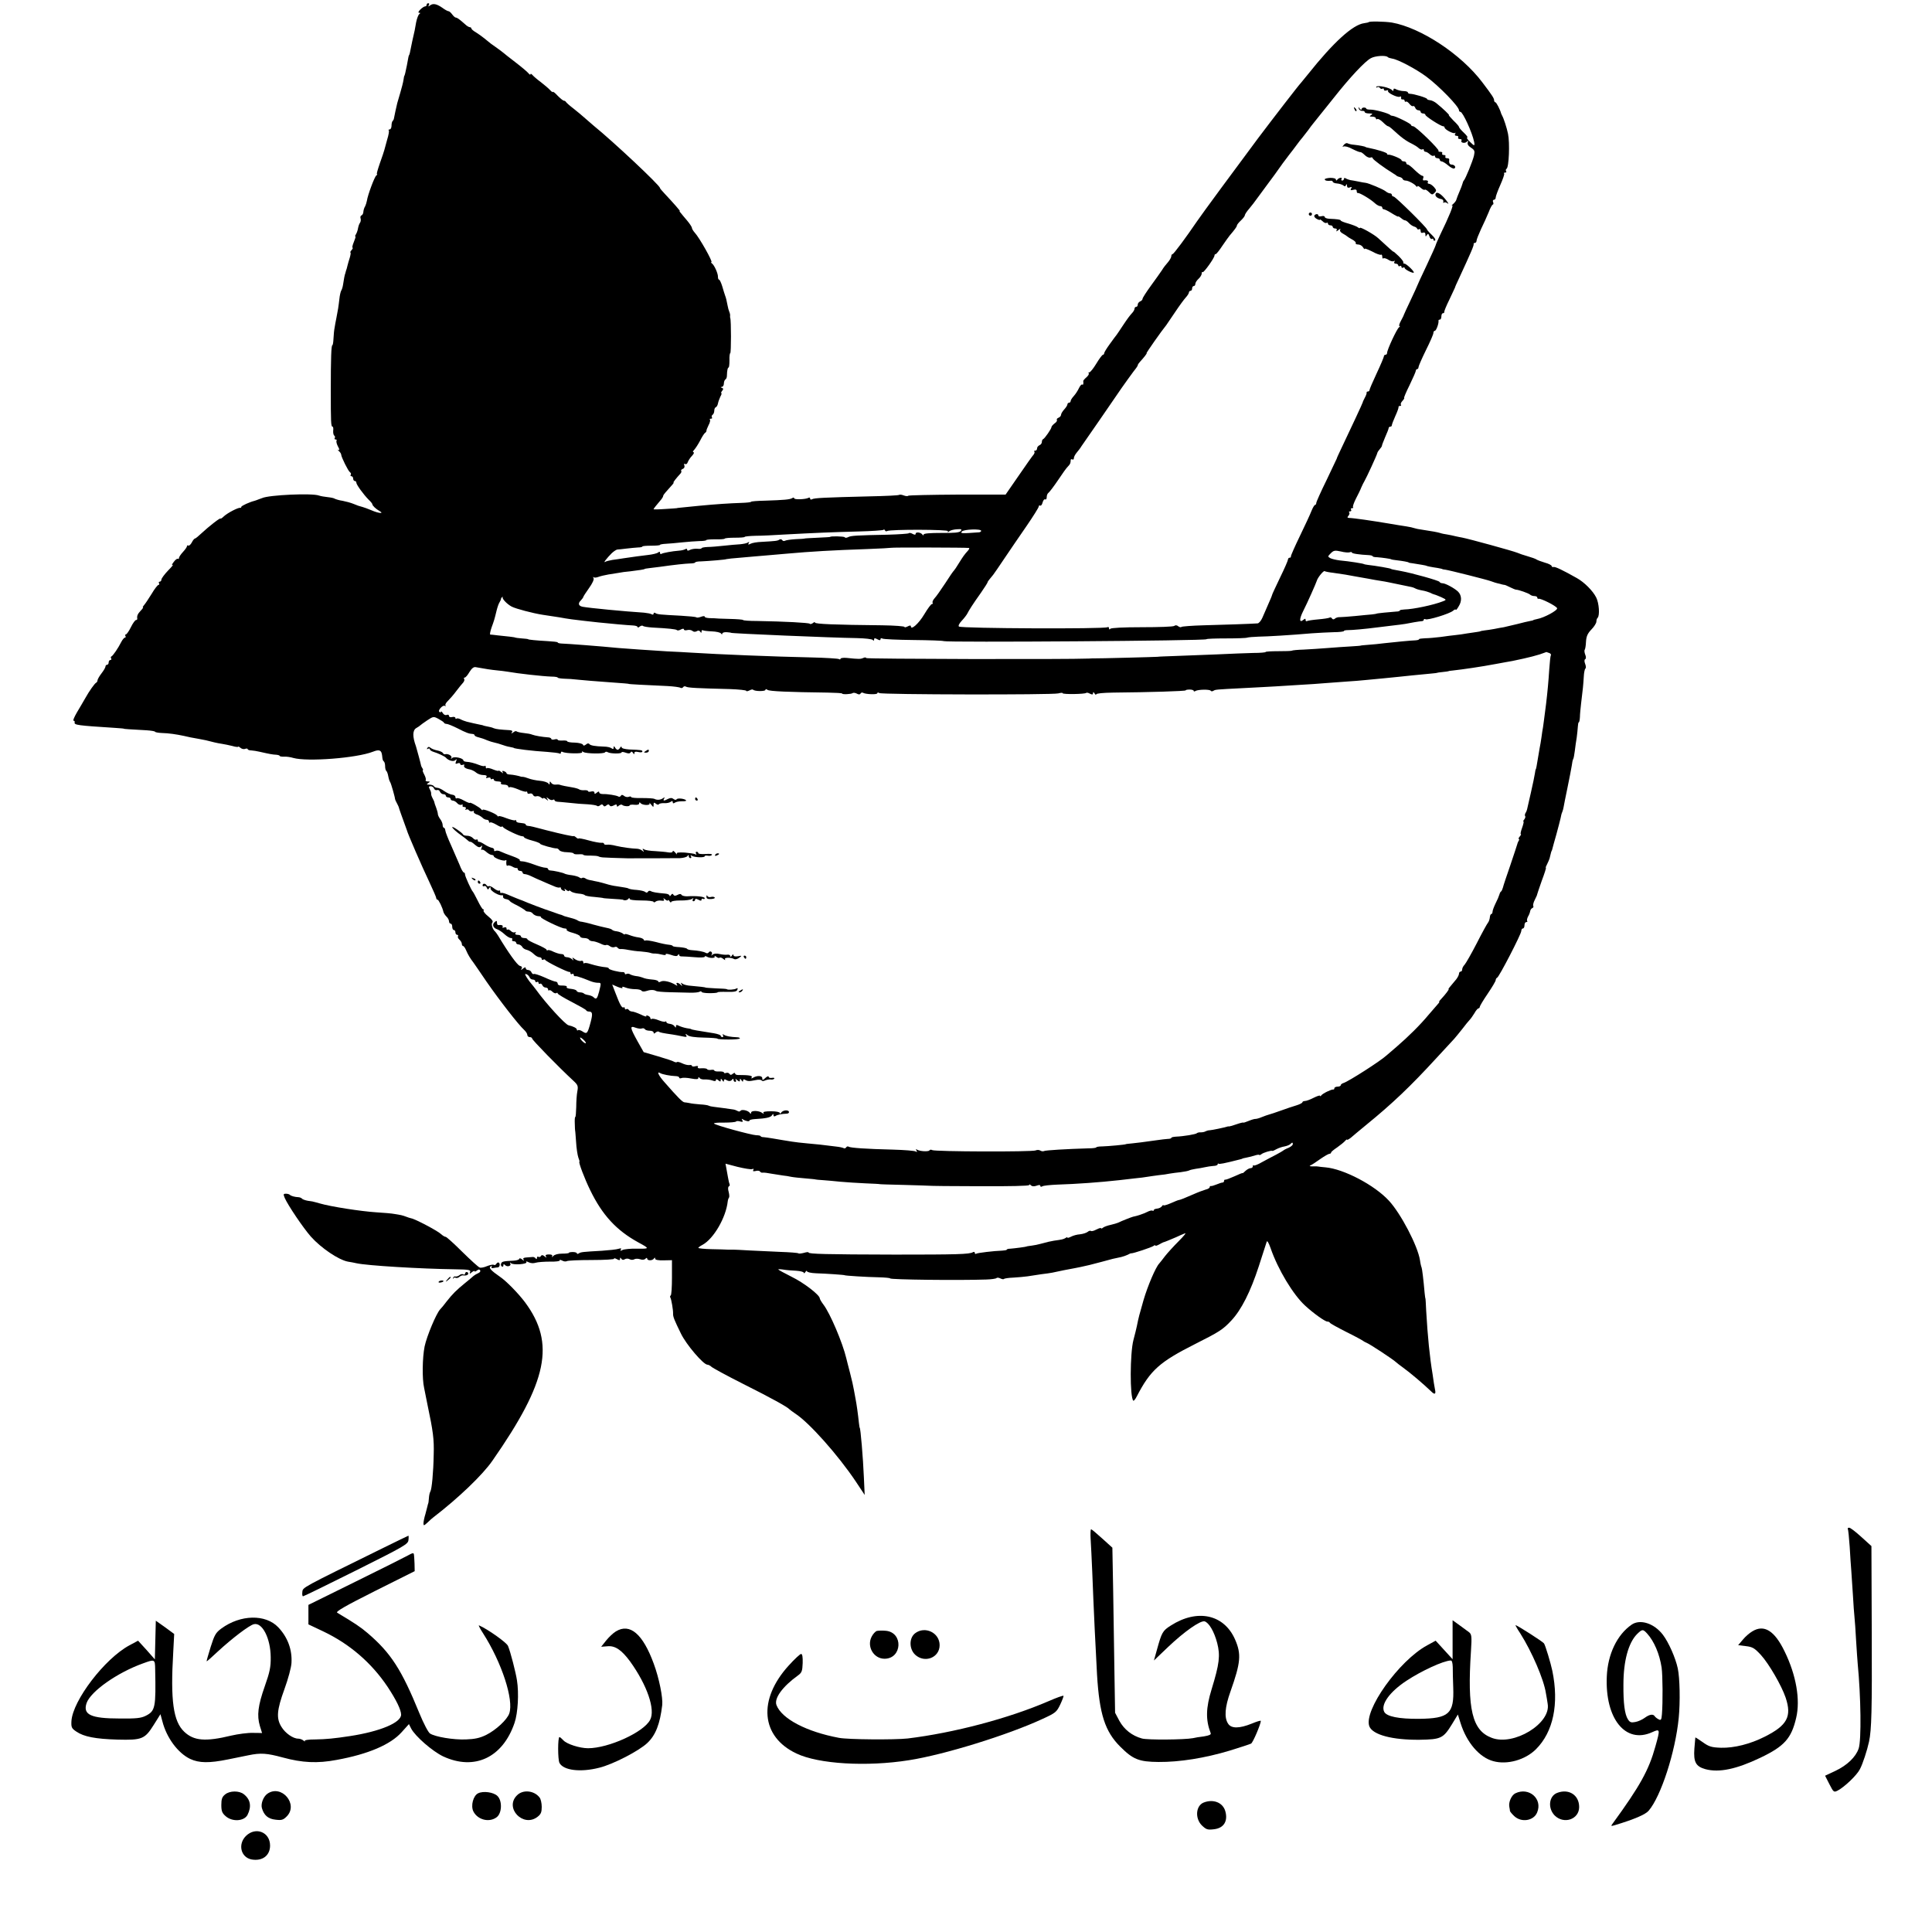 <?xml version="1.0" standalone="no"?>
<!DOCTYPE svg PUBLIC "-//W3C//DTD SVG 20010904//EN"
 "http://www.w3.org/TR/2001/REC-SVG-20010904/DTD/svg10.dtd">
<svg version="1.0" xmlns="http://www.w3.org/2000/svg"
 width="1209pt" height="1209pt" viewBox="0 0 1209 1209"
 preserveAspectRatio="xMidYMid meet">
<g transform="translate(0,1209) scale(0.1,-0.1)"
fill="#000000" stroke="none">
<path d="M2670 12060 c0 -5 -4 -10 -10 -10 -5 0 -19 -9 -30 -20 -12 -12 -15
-20 -7 -20 8 0 9 -2 1 -8 -6 -4 -15 -27 -20 -52 -4 -25 -8 -47 -9 -50 -3 -10
-28 -126 -30 -140 -2 -8 -4 -15 -5 -15 -2 0 -5 -14 -14 -65 -8 -41 -14 -65
-16 -65 -1 0 -3 -11 -5 -25 -2 -14 -11 -50 -20 -80 -9 -30 -17 -59 -19 -65 -4
-15 -20 -89 -21 -97 0 -3 -3 -10 -7 -14 -5 -4 -8 -18 -8 -31 0 -12 -5 -23 -12
-23 -6 0 -9 -3 -5 -6 3 -3 -1 -29 -10 -57 -8 -28 -16 -58 -18 -66 -2 -9 -15
-46 -28 -83 -13 -38 -22 -68 -18 -68 3 0 2 -4 -4 -8 -11 -7 -54 -123 -59 -158
-2 -11 -7 -27 -11 -35 -5 -7 -10 -22 -11 -33 0 -11 -6 -22 -12 -24 -6 -2 -8
-10 -6 -17 3 -8 2 -20 -2 -27 -8 -13 -10 -18 -16 -48 -2 -8 -7 -21 -11 -27 -5
-7 -6 -13 -3 -13 3 0 -2 -16 -10 -35 -8 -19 -11 -35 -8 -35 4 0 1 -7 -6 -15
-7 -8 -10 -15 -7 -15 3 0 1 -15 -4 -32 -6 -18 -12 -40 -14 -48 -2 -8 -4 -17
-5 -20 -1 -3 -3 -9 -5 -15 -1 -5 -3 -12 -4 -15 -4 -8 -10 -42 -14 -70 -2 -14
-7 -32 -12 -39 -4 -8 -9 -30 -11 -50 -2 -20 -6 -47 -8 -61 -3 -14 -8 -41 -11
-60 -4 -19 -9 -46 -11 -60 -3 -14 -6 -44 -7 -67 -1 -24 -4 -43 -7 -43 -7 0
-10 -79 -10 -280 0 -201 1 -230 11 -230 4 0 6 -11 4 -25 -1 -14 2 -28 7 -31 4
-3 6 -10 3 -15 -4 -5 -1 -9 5 -9 6 0 9 -4 6 -8 -3 -5 1 -21 9 -36 10 -18 11
-25 2 -21 -7 4 -5 1 3 -7 8 -7 15 -17 15 -23 1 -16 44 -103 55 -110 6 -4 8
-11 5 -16 -4 -5 -1 -9 4 -9 6 0 11 -7 11 -15 0 -8 5 -15 10 -15 6 0 10 -5 10
-11 0 -12 46 -75 77 -106 13 -12 23 -25 23 -28 0 -9 21 -29 45 -43 32 -18 -6
-15 -51 5 -22 9 -46 18 -54 20 -23 6 -32 9 -61 21 -15 6 -44 14 -65 18 -22 3
-43 10 -49 13 -5 4 -25 8 -44 10 -19 2 -44 6 -55 10 -42 16 -313 4 -356 -16
-8 -3 -18 -7 -22 -8 -5 -2 -10 -4 -13 -5 -3 -1 -8 -3 -12 -4 -29 -7 -83 -31
-83 -38 0 -4 -3 -7 -7 -6 -12 3 -78 -31 -102 -53 -11 -11 -21 -17 -21 -14 0 8
-74 -50 -119 -92 -19 -18 -37 -33 -41 -33 -4 0 -13 -11 -20 -25 -7 -13 -17
-22 -22 -19 -4 3 -8 1 -8 -4 0 -5 -11 -21 -25 -36 -14 -15 -25 -32 -25 -37 0
-6 -3 -8 -7 -6 -5 3 -17 -7 -27 -21 -11 -14 -13 -22 -5 -17 7 5 -5 -11 -29
-35 -23 -24 -42 -50 -42 -57 0 -7 -5 -13 -11 -13 -5 0 -7 -4 -4 -10 3 -5 2
-10 -3 -10 -5 0 -25 -25 -43 -56 -19 -31 -40 -62 -47 -70 -7 -8 -11 -14 -7
-14 3 0 -3 -10 -15 -22 -19 -20 -24 -33 -21 -50 0 -5 -3 -8 -8 -8 -5 0 -20
-20 -32 -45 -12 -25 -27 -45 -31 -45 -5 0 -6 -4 -3 -10 3 -5 2 -10 -3 -10 -5
0 -15 -12 -23 -27 -19 -38 -52 -87 -62 -91 -4 -2 -5 -8 -1 -13 3 -5 0 -9 -5
-9 -6 0 -11 -7 -11 -15 0 -8 -4 -15 -10 -15 -5 0 -10 -5 -10 -11 0 -6 -11 -25
-25 -43 -14 -18 -25 -38 -25 -44 0 -6 -4 -12 -8 -14 -9 -4 -43 -51 -69 -98
-11 -19 -34 -59 -51 -87 -17 -29 -27 -53 -22 -53 6 0 9 -5 7 -11 -3 -16 17
-19 253 -34 30 -2 55 -4 55 -5 0 -2 37 -4 143 -10 28 -2 52 -6 52 -9 0 -3 19
-7 43 -8 42 -1 90 -8 137 -18 29 -7 53 -12 95 -19 29 -5 53 -10 98 -22 12 -3
33 -7 47 -9 14 -2 42 -8 63 -13 20 -6 37 -8 37 -5 0 3 7 0 15 -7 8 -7 22 -10
30 -6 8 3 15 2 15 -2 0 -4 10 -8 23 -8 12 -1 34 -4 50 -8 66 -15 83 -18 105
-19 12 -1 22 -4 22 -7 0 -3 12 -6 28 -5 15 1 41 -3 57 -8 88 -25 397 -1 499
39 40 16 53 10 57 -23 3 -28 4 -32 12 -39 4 -4 7 -17 7 -29 0 -12 3 -25 7 -29
4 -3 8 -13 10 -21 7 -34 9 -40 15 -50 6 -10 30 -95 30 -105 0 -3 5 -14 11 -25
6 -11 11 -22 12 -25 0 -4 24 -71 42 -120 3 -8 7 -19 9 -25 4 -19 96 -231 140
-323 24 -51 44 -97 44 -102 0 -6 4 -10 8 -10 7 0 31 -49 37 -77 2 -7 10 -20
19 -29 9 -8 16 -22 16 -30 0 -8 5 -14 10 -14 6 0 10 -9 10 -20 0 -11 5 -20 10
-20 6 0 10 -7 10 -15 0 -8 5 -15 11 -15 5 0 8 -4 5 -9 -3 -5 1 -14 9 -21 8 -7
15 -19 15 -26 0 -8 4 -14 8 -14 4 0 13 -12 19 -27 11 -26 25 -50 46 -77 4 -6
42 -60 83 -121 82 -118 199 -268 233 -299 12 -11 21 -25 21 -33 0 -7 7 -13 15
-13 8 0 15 -4 15 -9 0 -9 166 -179 259 -265 27 -25 30 -33 24 -65 -4 -20 -7
-64 -7 -98 -1 -35 -3 -63 -6 -63 -3 0 -4 -19 -3 -42 0 -24 2 -43 2 -43 1 0 3
-32 6 -70 2 -39 9 -83 14 -98 6 -15 9 -27 7 -27 -8 0 33 -108 67 -177 76 -157
165 -253 302 -328 72 -39 71 -40 -8 -39 -40 1 -80 -3 -91 -8 -14 -7 -16 -7
-11 2 5 9 1 10 -15 5 -12 -4 -59 -9 -103 -12 -122 -7 -131 -8 -144 -16 -7 -5
-13 -5 -13 0 0 4 -11 8 -25 8 -14 0 -25 -2 -25 -5 0 -3 -19 -5 -42 -5 -26 0
-48 -6 -56 -15 -8 -8 -11 -9 -7 -2 4 8 -2 12 -20 12 -18 0 -24 -4 -19 -12 6
-10 4 -10 -8 0 -11 9 -18 10 -23 2 -3 -6 -11 -8 -16 -5 -5 4 -9 0 -9 -7 0 -8
-3 -9 -8 -3 -4 6 -13 10 -19 9 -7 -1 -25 -2 -39 -3 -17 -1 -23 -5 -18 -13 5
-9 2 -9 -9 1 -9 7 -17 9 -17 4 0 -5 -16 -11 -35 -12 -65 -3 -74 -5 -79 -18 -3
-7 -1 -15 4 -18 6 -4 10 -1 10 6 0 10 3 10 11 2 14 -14 41 -5 32 11 -4 7 -2 8
5 1 14 -13 104 -6 96 7 -4 6 2 5 14 -1 12 -6 30 -8 44 -3 13 4 53 7 90 7 37
-1 64 3 61 8 -3 5 3 4 14 -1 10 -6 24 -8 30 -4 6 4 76 7 156 7 80 0 143 4 140
8 -3 5 4 4 16 -2 16 -9 21 -9 21 1 0 10 2 10 8 1 5 -8 13 -9 22 -3 8 5 21 5
30 0 9 -5 22 -5 30 0 7 4 23 4 35 0 14 -5 27 -4 34 3 7 7 11 7 11 1 0 -14 33
-14 42 0 6 8 8 8 8 -1 0 -7 19 -11 53 -10 l52 1 0 -108 c0 -59 -3 -110 -8
-113 -4 -2 -5 -8 -2 -13 6 -9 18 -79 17 -100 -1 -20 8 -41 49 -125 33 -69 141
-195 166 -195 6 0 18 -6 25 -13 7 -7 95 -55 196 -106 178 -89 282 -147 292
-160 3 -3 19 -15 35 -26 87 -55 270 -261 381 -427 l55 -83 -5 110 c-5 121 -21
310 -26 310 -1 0 -3 14 -5 30 -6 58 -15 120 -20 145 -3 14 -8 41 -11 60 -3 19
-14 69 -25 110 -11 41 -21 82 -23 90 -23 97 -101 281 -143 336 -13 17 -23 35
-23 39 0 21 -100 98 -176 135 -46 23 -84 44 -84 46 0 2 15 2 33 -1 17 -3 53
-6 79 -7 27 -2 48 -7 48 -13 0 -5 5 -3 10 5 5 8 10 10 10 5 0 -6 26 -12 58
-13 65 -2 177 -10 177 -12 0 -3 143 -12 212 -13 40 -1 73 -4 73 -7 0 -8 430
-13 602 -7 31 1 60 5 64 9 3 4 14 3 24 -2 10 -5 20 -7 23 -3 4 3 30 7 59 8 29
2 69 5 88 8 19 3 58 9 85 13 28 3 59 8 70 10 29 7 116 24 145 29 23 4 34 7 88
19 9 2 44 11 77 20 60 17 82 22 122 30 12 3 30 9 40 14 10 6 20 10 23 9 11 -1
126 37 138 46 6 5 12 6 12 3 0 -4 10 -1 23 6 12 7 24 13 27 14 7 1 40 15 80
32 19 9 44 20 55 24 11 5 -7 -17 -39 -49 -32 -32 -70 -74 -85 -93 -14 -19 -31
-40 -37 -47 -22 -23 -72 -140 -98 -229 -25 -87 -31 -108 -42 -164 -3 -14 -12
-52 -21 -85 -22 -83 -23 -358 -1 -380 3 -3 13 9 22 27 85 164 142 215 366 328
151 76 173 90 226 147 62 66 120 181 171 338 25 77 47 147 50 155 3 9 13 -9
24 -40 46 -134 142 -293 217 -361 52 -48 124 -99 138 -99 7 0 14 -3 16 -7 2
-5 48 -30 103 -58 55 -27 102 -53 105 -56 3 -3 13 -8 22 -12 19 -7 165 -103
184 -121 7 -6 24 -20 40 -31 50 -36 131 -105 181 -153 21 -21 30 -17 23 13 -1
6 -4 24 -7 40 -2 17 -6 41 -8 55 -18 107 -31 238 -40 395 -2 44 -4 80 -5 80
-1 0 -3 16 -5 35 -7 83 -16 153 -19 159 -2 3 -7 23 -10 45 -14 90 -120 292
-194 372 -90 98 -283 199 -397 209 -22 2 -42 4 -45 5 -3 1 -18 2 -35 1 -17 0
-24 2 -15 6 8 3 36 21 62 40 26 18 52 33 58 33 5 0 10 3 10 8 0 4 17 18 38 32
20 14 42 32 49 40 7 8 13 12 13 8 0 -3 10 2 23 12 12 11 56 47 97 81 162 132
276 240 440 419 52 56 102 110 110 119 8 9 31 37 50 61 19 25 40 51 47 58 7 7
20 26 30 42 9 17 21 30 25 30 4 0 8 4 8 9 0 5 22 42 50 83 27 40 50 78 50 85
0 6 4 13 9 15 12 4 151 273 151 292 0 9 5 16 10 16 6 0 10 9 10 20 0 11 5 20
12 20 6 0 8 3 5 6 -3 4 -1 16 5 28 7 11 13 28 14 36 2 8 8 16 14 18 5 2 8 8 5
13 -3 4 1 22 10 39 8 16 15 31 14 32 0 2 13 40 29 86 17 45 29 82 26 82 -3 0
1 10 8 23 6 12 13 28 15 35 9 39 12 47 13 47 1 0 3 7 5 15 2 8 13 49 25 90 11
41 23 86 26 100 2 14 7 32 11 40 3 8 7 22 8 30 1 8 12 62 24 120 12 58 24 120
27 139 2 18 6 37 9 41 3 4 7 28 10 51 3 24 8 62 12 84 3 22 6 52 7 68 1 15 3
27 6 27 3 0 6 15 7 33 0 17 4 55 7 82 12 96 14 120 17 168 1 26 6 50 10 53 5
3 4 16 -1 29 -6 15 -6 27 0 30 6 3 6 15 0 29 -5 13 -6 27 -3 30 3 3 7 25 8 50
2 34 10 52 34 77 17 17 31 40 31 49 0 9 3 20 8 24 14 15 9 91 -9 127 -21 42
-75 96 -122 122 -87 49 -133 71 -144 69 -7 -2 -13 1 -13 6 0 5 -19 15 -42 21
-24 7 -47 16 -53 20 -5 4 -30 13 -55 20 -25 7 -54 17 -65 22 -26 11 -303 87
-345 95 -8 1 -26 5 -40 8 -14 4 -37 8 -52 11 -15 2 -36 6 -47 10 -18 5 -43 10
-116 21 -16 2 -36 6 -44 9 -8 3 -30 8 -50 11 -38 6 -54 8 -111 18 -101 17
-216 34 -249 35 -10 1 -11 4 -2 14 6 8 8 17 4 20 -3 4 -1 7 6 7 7 0 9 5 6 10
-3 6 -1 10 6 10 7 0 10 3 6 6 -3 4 5 27 18 53 13 25 29 57 34 71 6 14 15 32
20 40 12 20 78 163 80 175 1 6 9 17 16 25 7 8 13 17 13 20 -1 3 9 27 20 54 12
27 22 52 22 57 0 5 5 9 10 9 6 0 10 4 10 9 0 5 10 31 22 58 12 26 21 51 20 56
-1 4 3 7 10 7 6 0 8 3 5 7 -4 3 0 15 10 25 9 10 13 18 10 18 -3 0 12 36 34 80
21 44 39 84 39 90 0 5 4 10 8 10 5 0 9 6 9 13 0 6 21 54 46 105 26 52 47 100
47 108 0 8 4 14 9 14 9 0 26 48 23 63 -1 4 3 7 8 7 6 0 10 9 10 20 0 11 4 20
10 20 5 0 9 3 8 8 -1 4 13 39 32 77 18 39 34 72 35 75 0 3 11 28 24 55 78 169
95 208 93 218 -1 4 2 7 8 7 5 0 10 6 10 13 0 8 13 40 28 73 16 32 37 80 48
106 10 27 22 48 26 48 4 0 5 7 2 15 -4 8 -1 15 5 15 6 0 11 6 11 14 0 8 13 43
29 79 16 36 27 68 24 71 -4 3 -1 6 6 6 7 0 10 4 6 9 -3 5 -2 12 3 15 15 9 21
163 9 219 -7 36 -28 99 -36 112 -3 6 -6 12 -7 15 -6 24 -30 70 -36 70 -4 0 -8
6 -8 13 0 12 -13 32 -73 111 -133 177 -386 343 -567 375 -46 7 -145 9 -145 2
0 -1 -13 -4 -28 -6 -71 -9 -192 -119 -352 -320 -22 -27 -42 -52 -45 -55 -10
-9 -172 -219 -267 -345 -124 -166 -357 -482 -383 -521 -68 -100 -145 -204
-152 -204 -4 0 -8 -6 -8 -13 0 -8 -10 -25 -21 -38 -12 -13 -29 -35 -37 -49 -9
-14 -40 -57 -69 -97 -29 -40 -53 -77 -53 -83 0 -6 -7 -13 -15 -16 -8 -4 -15
-12 -15 -20 0 -8 -4 -14 -10 -14 -5 0 -10 -5 -10 -11 0 -6 -6 -17 -12 -24 -20
-22 -31 -37 -63 -85 -16 -25 -33 -49 -37 -55 -4 -5 -24 -31 -43 -58 -19 -26
-35 -52 -35 -57 0 -6 -4 -10 -8 -10 -4 0 -23 -25 -41 -55 -18 -30 -38 -55 -44
-55 -6 0 -7 -3 -4 -6 4 -4 -3 -15 -14 -25 -11 -9 -20 -20 -20 -23 2 -19 0 -27
-7 -22 -4 2 -13 -8 -20 -23 -7 -15 -21 -37 -32 -49 -11 -12 -20 -26 -20 -32 0
-5 -4 -10 -10 -10 -5 0 -10 -5 -10 -10 0 -6 -9 -20 -20 -32 -11 -12 -20 -27
-20 -34 0 -6 -7 -15 -16 -18 -8 -3 -13 -10 -10 -14 3 -5 -4 -15 -15 -22 -10
-8 -19 -18 -19 -23 0 -10 -42 -71 -52 -75 -5 -2 -8 -10 -8 -18 0 -8 -7 -17
-15 -20 -8 -4 -15 -12 -15 -20 0 -8 -5 -14 -12 -14 -6 0 -9 -3 -5 -6 3 -3 1
-11 -4 -18 -6 -6 -48 -65 -93 -131 l-83 -120 -301 0 c-166 -1 -304 -4 -308 -7
-3 -4 -16 -3 -29 2 -13 5 -25 6 -29 3 -3 -3 -85 -7 -183 -9 -282 -7 -348 -10
-361 -18 -7 -4 -12 -2 -12 4 0 6 -4 8 -10 5 -17 -10 -90 -13 -90 -3 0 5 -6 6
-12 1 -15 -9 -50 -12 -170 -16 -49 -1 -88 -4 -88 -7 0 -3 -28 -6 -63 -7 -65
-2 -160 -8 -262 -18 -33 -3 -78 -8 -100 -10 -22 -2 -40 -4 -40 -5 0 0 -33 -3
-72 -5 -40 -3 -73 -3 -73 -2 0 4 16 24 50 64 5 7 10 15 10 19 0 4 7 14 15 23
46 51 55 61 50 61 -5 0 18 29 42 55 7 7 9 15 6 19 -3 3 1 8 10 12 9 3 13 12
10 21 -4 10 -2 14 5 9 6 -3 13 2 16 12 4 10 15 28 27 40 11 12 15 22 9 22 -6
0 -4 7 5 16 8 9 25 35 37 58 11 22 25 44 30 47 5 3 9 9 9 13 -1 3 5 19 13 35
9 16 12 31 9 35 -4 3 -1 6 6 6 7 0 10 4 6 9 -3 5 -1 12 5 16 5 3 10 15 10 25
0 10 4 20 10 22 5 2 11 12 13 23 2 11 9 30 15 43 7 12 10 22 6 22 -3 0 -1 6 5
14 9 11 9 15 -1 19 -10 4 -10 6 0 6 6 1 12 10 12 20 0 11 4 22 9 26 6 3 10 13
10 23 1 35 5 52 10 52 4 0 6 20 6 45 -1 25 2 45 5 45 6 0 6 207 0 220 -1 3 -2
9 -1 14 1 5 -1 16 -5 25 -4 9 -8 25 -10 36 -7 35 -10 50 -16 65 -3 8 -11 34
-18 58 -7 23 -16 42 -20 42 -4 0 -7 8 -7 18 1 20 -23 74 -38 84 -5 4 -7 8 -3
8 11 0 -75 153 -104 184 -10 11 -18 25 -18 30 0 6 -14 27 -30 46 -16 19 -35
41 -40 48 -6 6 -9 12 -6 12 4 0 -38 48 -98 112 -14 15 -26 29 -26 32 0 16
-293 291 -414 389 -21 18 -48 41 -60 52 -12 11 -42 36 -66 55 -25 19 -46 38
-48 42 -2 4 -8 8 -13 8 -5 0 -22 14 -39 31 -16 18 -30 28 -30 24 0 -4 -8 1
-17 11 -10 11 -36 33 -58 50 -22 16 -45 36 -52 44 -7 8 -13 11 -13 6 0 -6 -6
-3 -12 5 -7 9 -44 40 -83 70 -38 29 -72 56 -75 59 -3 3 -21 16 -40 30 -36 25
-39 27 -80 61 -14 11 -37 28 -52 37 -16 9 -28 20 -28 24 0 4 -4 8 -10 8 -5 0
-19 8 -29 18 -35 31 -50 42 -58 42 -5 0 -15 9 -23 20 -8 11 -18 20 -23 20 -5
0 -22 9 -38 21 -36 25 -59 30 -78 15 -11 -8 -13 -8 -7 2 4 6 2 12 -3 12 -6 0
-11 -4 -11 -10z m6014 -327 c3 -4 17 -8 29 -10 35 -5 147 -64 212 -112 82 -61
205 -188 205 -211 0 -5 4 -10 9 -10 15 0 75 -132 86 -189 5 -27 1 -26 -29 4
-14 14 -20 25 -14 25 5 0 -4 13 -21 29 -17 16 -31 32 -31 37 0 4 -16 22 -35
40 -18 19 -32 34 -28 34 5 0 -35 39 -77 73 -12 10 -30 19 -41 20 -10 1 -19 4
-19 8 0 7 -83 32 -106 32 -8 0 -14 4 -14 9 0 4 -12 8 -26 8 -14 0 -34 5 -45
10 -14 8 -19 7 -19 -2 0 -8 -3 -9 -8 -3 -11 16 -91 34 -99 22 -3 -5 -1 -7 5
-3 6 3 13 2 17 -4 4 -6 11 -8 16 -5 5 4 9 1 9 -5 0 -7 7 -9 16 -6 8 3 13 2 10
-3 -7 -11 61 -44 74 -36 6 4 9 1 8 -7 -2 -7 3 -12 10 -10 6 1 12 -3 12 -9 0
-5 4 -8 8 -5 5 3 14 -4 22 -14 8 -10 17 -17 22 -14 4 3 11 -2 14 -10 3 -9 12
-16 20 -16 8 0 14 -4 14 -10 0 -5 7 -10 15 -10 8 0 15 -4 15 -9 0 -9 96 -71
111 -71 5 0 9 -4 9 -8 0 -12 56 -42 65 -34 5 4 5 1 1 -5 -4 -8 -1 -13 9 -13 9
0 13 -4 10 -10 -3 -5 1 -10 10 -10 9 0 14 -4 11 -9 -9 -14 20 -21 33 -8 9 9
11 8 6 -4 -4 -11 3 -22 20 -33 23 -15 25 -22 19 -49 -7 -33 -54 -148 -64 -157
-3 -3 -6 -11 -8 -19 -2 -8 -10 -30 -19 -50 -9 -20 -17 -42 -19 -49 -1 -8 -11
-20 -21 -29 -10 -8 -12 -12 -6 -8 12 6 -18 -68 -75 -185 -14 -30 -27 -59 -28
-65 -1 -5 -27 -63 -58 -129 -31 -65 -56 -119 -56 -121 0 -2 -19 -43 -42 -92
-23 -48 -42 -90 -43 -93 0 -3 -9 -20 -18 -37 -10 -18 -14 -33 -10 -33 5 0 4
-4 -2 -8 -14 -10 -75 -141 -75 -161 0 -6 -4 -11 -10 -11 -5 0 -10 -4 -10 -10
0 -5 -20 -53 -45 -106 -25 -53 -45 -100 -45 -105 0 -5 -5 -9 -10 -9 -6 0 -9
-3 -8 -7 1 -5 -4 -19 -12 -33 -7 -14 -13 -26 -12 -27 1 -2 -81 -177 -141 -303
-12 -25 -22 -47 -22 -50 -1 -3 -30 -63 -64 -135 -35 -71 -64 -136 -64 -142 0
-7 -4 -13 -8 -13 -4 0 -14 -17 -22 -37 -8 -21 -41 -92 -73 -158 -32 -66 -57
-123 -56 -127 1 -5 -2 -8 -8 -8 -5 0 -10 -5 -10 -11 0 -6 -22 -57 -50 -114
-27 -57 -50 -105 -50 -109 0 -3 -11 -29 -24 -58 -13 -29 -29 -68 -37 -85 -8
-18 -21 -33 -29 -34 -40 -3 -219 -9 -338 -12 -73 -2 -135 -7 -139 -10 -3 -4
-12 -2 -20 4 -8 7 -18 8 -25 2 -7 -5 -98 -8 -203 -8 -115 0 -193 -4 -197 -10
-5 -6 -8 -5 -8 3 0 7 -4 10 -10 7 -19 -12 -910 -8 -929 4 -6 4 1 19 17 36 16
17 31 37 35 45 10 20 33 57 85 130 23 33 42 63 42 66 0 3 6 12 13 20 6 8 17
20 22 27 6 7 37 53 70 102 33 49 95 140 138 202 42 61 77 117 77 123 0 6 4 9
9 6 5 -3 12 6 15 19 4 14 11 23 16 20 6 -3 10 3 10 14 0 11 5 23 10 26 6 4 33
39 60 79 27 41 55 80 63 87 14 14 17 22 17 40 0 5 5 7 10 4 6 -3 10 0 10 8 0
8 8 23 18 35 9 11 23 28 29 39 7 10 58 83 113 163 55 80 105 152 110 160 25
38 110 156 120 167 5 7 10 15 10 18 0 4 6 12 13 20 24 26 47 55 42 55 -4 0 94
140 123 175 4 6 29 42 55 81 26 39 56 80 67 92 11 12 20 26 20 32 0 5 5 10 10
10 6 0 10 7 10 15 0 8 5 15 10 15 6 0 10 6 10 13 0 8 9 22 20 32 11 10 20 25
20 33 0 9 3 13 6 9 6 -6 74 89 74 104 0 5 3 9 8 9 4 0 23 24 42 53 19 28 40
57 45 63 30 35 45 55 45 62 0 5 11 19 25 32 14 13 25 28 25 33 0 5 12 24 28
42 15 18 36 45 47 61 11 15 43 58 70 95 28 37 57 77 65 89 18 26 32 45 67 91
16 20 37 48 48 63 11 15 27 36 36 46 8 10 24 31 35 45 10 15 26 35 34 45 8 10
26 33 40 50 14 18 34 43 45 56 11 13 29 36 40 50 101 128 197 231 234 250 27
15 93 19 105 7z m-3132 -2966 c19 11 388 10 380 -1 -4 -8 -1 -8 9 0 8 6 29 11
48 12 27 2 32 0 23 -11 -8 -10 -41 -13 -122 -12 -70 0 -110 -3 -110 -10 0 -6
-3 -7 -8 0 -10 14 -42 18 -42 5 0 -7 -6 -8 -19 -1 -10 6 -21 8 -24 4 -4 -3
-62 -7 -129 -9 -201 -4 -232 -6 -250 -15 -9 -5 -19 -6 -22 -1 -3 6 -91 8 -91
2 0 -1 -36 -3 -80 -5 -44 -2 -80 -4 -80 -5 0 -1 -25 -3 -56 -4 -31 -2 -61 -6
-67 -10 -6 -3 -13 -2 -17 4 -4 6 -12 7 -18 3 -12 -8 -24 -9 -112 -14 -27 -1
-58 -6 -69 -12 -14 -7 -16 -6 -11 4 6 8 4 10 -5 4 -7 -5 -29 -9 -49 -11 -20
-1 -65 -5 -101 -9 -36 -4 -82 -8 -102 -8 -21 -1 -38 -4 -38 -8 0 -3 -12 -5
-27 -3 -15 1 -35 -2 -45 -7 -12 -7 -18 -6 -18 1 0 6 -5 8 -12 3 -7 -4 -24 -8
-39 -9 -41 -3 -101 -14 -110 -20 -5 -3 -9 0 -9 7 0 8 -4 8 -12 1 -7 -5 -35
-12 -63 -15 -50 -6 -88 -11 -155 -21 -19 -3 -50 -8 -68 -10 -18 -3 -38 -8 -45
-12 -15 -10 10 23 41 54 13 12 28 22 35 23 7 0 32 3 57 6 25 3 57 6 73 7 15 0
27 3 27 6 0 3 25 5 55 5 30 0 55 2 55 5 0 3 17 6 38 7 20 1 66 5 102 9 36 4
84 7 107 8 24 0 43 3 43 6 0 3 25 5 56 5 30 -1 57 1 59 4 2 4 31 6 64 6 34 0
61 2 61 5 0 3 30 6 68 7 37 0 119 4 182 8 185 10 305 15 463 19 81 2 151 7
155 10 3 4 8 2 10 -3 2 -6 9 -8 14 -4z m588 1 c0 -4 -6 -8 -12 -9 -109 -8
-120 -8 -109 5 12 14 121 18 121 4z m-77 -107 c5 0 2 -8 -5 -16 -24 -26 -33
-40 -58 -80 -13 -22 -27 -42 -30 -45 -4 -3 -29 -39 -55 -80 -27 -41 -57 -84
-67 -94 -9 -10 -15 -23 -12 -28 3 -4 1 -8 -4 -8 -6 0 -27 -29 -48 -64 -35 -59
-84 -102 -84 -75 0 6 -7 6 -20 -1 -11 -6 -20 -7 -20 -3 0 4 -62 9 -138 10
-300 3 -422 8 -422 17 0 5 -6 3 -13 -3 -8 -6 -17 -8 -20 -4 -7 6 -155 14 -329
17 -49 0 -88 3 -88 6 0 3 -39 6 -87 7 -49 1 -90 3 -93 4 -3 0 -17 1 -32 1 -16
1 -28 4 -28 9 0 5 -11 4 -24 -1 -13 -5 -26 -6 -29 -3 -3 3 -46 7 -96 10 -133
7 -145 8 -159 16 -7 5 -12 3 -12 -3 0 -6 -5 -8 -12 -4 -6 4 -27 8 -47 10 -124
8 -342 29 -385 37 -26 5 -31 21 -11 40 8 9 15 18 15 21 0 3 16 28 36 56 21 29
33 55 28 62 -4 7 -4 10 0 6 5 -4 18 -3 31 2 13 5 40 11 62 15 21 3 50 8 63 10
14 3 48 8 75 10 51 6 90 12 90 15 0 1 14 3 30 5 17 2 46 6 65 8 91 13 158 20
188 21 17 0 32 3 32 6 0 4 17 7 38 7 46 2 157 11 157 14 0 0 14 2 30 4 127 11
178 16 230 20 33 3 85 7 115 10 156 14 295 22 504 29 82 3 150 7 152 8 2 3
472 2 487 -1z m2384 -27 c7 3 13 2 13 -2 0 -6 46 -13 108 -16 12 -1 22 -4 22
-7 0 -3 12 -6 28 -6 28 -2 87 -10 87 -13 0 -1 16 -4 35 -6 36 -4 75 -11 75
-14 0 -1 11 -4 25 -5 41 -6 85 -14 85 -15 0 -2 34 -9 70 -14 17 -3 30 -6 30
-7 0 -1 9 -3 20 -4 23 -3 262 -63 285 -72 16 -6 30 -11 58 -17 9 -3 18 -5 20
-5 1 -1 4 -1 7 -1 3 0 19 -7 35 -15 16 -8 33 -15 37 -15 15 0 78 -22 88 -31 5
-5 17 -9 27 -9 10 0 18 -4 18 -10 0 -5 4 -9 8 -7 14 4 111 -45 116 -59 5 -13
-81 -60 -126 -68 -13 -3 -23 -5 -23 -7 0 -1 -9 -3 -20 -5 -11 -2 -47 -10 -80
-19 -33 -8 -71 -17 -85 -20 -14 -2 -41 -7 -60 -11 -19 -3 -46 -8 -60 -9 -14
-2 -25 -4 -25 -5 0 -1 -11 -3 -25 -5 -14 -2 -41 -6 -61 -9 -20 -4 -51 -8 -70
-10 -19 -2 -61 -7 -94 -12 -33 -4 -77 -8 -97 -8 -21 -1 -38 -3 -38 -6 0 -4
-10 -6 -22 -7 -28 -1 -125 -10 -195 -18 -28 -4 -73 -8 -100 -10 -26 -2 -48 -4
-48 -5 0 -1 -27 -3 -60 -5 -33 -2 -98 -6 -145 -10 -47 -4 -115 -8 -152 -10
-36 -1 -70 -4 -75 -7 -4 -2 -43 -3 -85 -3 -43 0 -78 -2 -78 -5 0 -3 -35 -6
-78 -6 -42 -1 -144 -5 -227 -9 -82 -3 -199 -8 -260 -10 -60 -2 -110 -4 -110
-5 0 -1 -379 -11 -402 -10 -7 0 -19 0 -25 -1 -142 -6 -1398 -3 -1398 3 0 5 -8
5 -17 1 -18 -8 -28 -8 -105 0 -21 2 -38 -1 -38 -5 0 -5 -5 -6 -11 -2 -6 3 -83
8 -172 10 -235 5 -579 19 -752 30 -33 2 -100 6 -150 8 -127 8 -230 15 -305 21
-111 11 -320 27 -357 28 -13 1 -23 3 -23 7 0 3 -28 6 -63 8 -71 4 -122 9 -122
12 0 1 -18 4 -40 5 -22 2 -40 4 -40 5 0 1 -16 4 -35 6 -19 2 -53 6 -75 8 -22
3 -43 5 -47 5 -4 1 0 20 8 44 16 44 18 50 32 108 5 20 13 43 18 50 5 8 9 17 9
21 0 3 3 9 8 12 4 3 5 3 3 0 -7 -9 26 -44 56 -60 27 -14 135 -42 193 -51 49
-7 68 -10 105 -16 53 -10 100 -16 155 -22 28 -3 68 -8 90 -10 65 -7 188 -18
217 -19 16 -1 28 -5 28 -10 0 -5 6 -3 13 3 8 6 17 8 21 4 4 -4 30 -8 59 -10
97 -5 147 -10 153 -16 4 -4 15 -2 25 4 12 6 19 6 19 0 0 -5 9 -7 20 -4 11 3
26 1 33 -5 8 -7 18 -7 27 -2 9 6 17 5 22 -3 6 -9 8 -9 8 1 0 7 4 11 8 8 5 -3
30 -6 58 -7 27 -1 52 -7 56 -13 5 -7 8 -7 8 -1 0 6 12 10 28 9 15 -1 27 -3 27
-4 0 -4 635 -31 785 -33 52 -1 98 -6 102 -12 5 -6 8 -5 8 3 0 10 5 10 20 2 14
-8 20 -8 20 0 0 6 5 8 12 4 6 -4 94 -8 193 -9 100 -1 186 -4 191 -7 18 -9
1644 2 1644 12 0 3 55 5 123 5 67 0 127 2 132 5 6 2 37 5 70 6 60 1 194 9 335
21 41 3 103 6 137 7 35 0 63 4 63 7 0 4 12 6 28 6 23 0 97 6 182 17 14 2 54 7
90 11 36 4 74 9 85 11 28 6 87 16 103 17 6 0 12 4 12 9 0 5 4 6 10 3 13 -8
151 34 173 53 9 8 17 11 17 6 0 -5 9 5 19 23 20 32 18 67 -4 90 -21 21 -80 53
-97 53 -9 0 -18 4 -20 9 -3 8 -171 55 -243 68 -43 8 -60 11 -60 13 0 3 -97 20
-145 25 -14 2 -25 4 -25 5 0 3 -93 18 -151 23 -23 3 -49 9 -59 14 -17 10 -17
11 3 31 18 18 26 19 63 11 23 -6 48 -8 56 -5z m-101 -129 c27 -4 60 -9 74 -11
14 -3 39 -7 55 -10 17 -3 55 -10 85 -15 30 -6 66 -12 80 -14 14 -2 36 -6 50
-9 37 -8 134 -28 145 -30 6 -1 15 -5 21 -8 6 -4 26 -10 44 -13 18 -3 40 -10
49 -14 9 -5 21 -10 26 -11 6 -1 25 -9 44 -17 34 -16 34 -17 10 -26 -58 -23
-186 -50 -241 -51 -16 -1 -28 -3 -28 -6 0 -4 -10 -7 -22 -7 -42 -3 -123 -11
-123 -13 0 -1 -13 -3 -30 -5 -16 -1 -64 -6 -105 -10 -41 -4 -84 -7 -95 -7 -10
1 -25 -3 -31 -9 -8 -7 -14 -6 -19 1 -3 6 -10 8 -15 5 -4 -3 -36 -8 -71 -11
-35 -3 -67 -8 -71 -11 -5 -2 -8 1 -8 8 0 9 -3 9 -14 0 -26 -21 -26 5 -1 55 27
53 80 173 85 189 5 20 42 65 49 61 4 -3 30 -8 57 -11z m1348 -501 c9 -3 14
-10 11 -14 -3 -5 -7 -44 -10 -87 -5 -78 -11 -142 -20 -218 -13 -103 -16 -122
-19 -145 -3 -14 -7 -43 -10 -65 -3 -22 -8 -51 -11 -65 -2 -13 -7 -42 -11 -65
-7 -46 -12 -70 -14 -70 -1 0 -3 -11 -5 -25 -2 -14 -13 -68 -25 -120 -12 -52
-23 -99 -24 -105 -1 -5 -5 -16 -10 -23 -4 -7 -5 -16 -2 -19 3 -3 1 -12 -5 -20
-6 -7 -9 -13 -6 -13 4 0 0 -18 -8 -40 -8 -22 -12 -40 -8 -40 3 0 0 -7 -7 -15
-7 -8 -9 -15 -6 -15 4 0 4 -6 -1 -12 -4 -7 -8 -17 -9 -23 -1 -5 -21 -64 -43
-130 -23 -66 -44 -129 -46 -139 -3 -11 -8 -22 -12 -25 -5 -3 -9 -13 -11 -21
-2 -8 -12 -32 -23 -53 -10 -21 -19 -44 -19 -52 0 -8 -4 -15 -8 -15 -4 0 -8 -9
-9 -21 -1 -11 -6 -26 -11 -32 -6 -7 -38 -65 -71 -130 -34 -66 -68 -125 -76
-134 -8 -8 -15 -21 -15 -29 0 -8 -4 -14 -10 -14 -5 0 -10 -6 -10 -13 0 -8 -8
-23 -17 -35 -45 -53 -52 -62 -48 -62 5 0 -19 -32 -47 -62 -10 -10 -15 -18 -12
-18 3 0 -1 -6 -8 -13 -7 -8 -33 -38 -58 -67 -53 -64 -127 -137 -200 -200 -29
-25 -58 -50 -64 -55 -38 -35 -235 -161 -268 -172 -10 -3 -18 -9 -18 -14 0 -5
-9 -9 -20 -9 -11 0 -20 -5 -20 -10 0 -6 -3 -9 -7 -8 -11 2 -67 -25 -75 -37 -4
-5 -8 -7 -8 -2 0 4 -18 -2 -40 -13 -21 -11 -46 -20 -55 -20 -8 0 -15 -4 -15
-8 0 -4 -17 -13 -37 -19 -21 -6 -65 -21 -98 -33 -33 -12 -67 -23 -75 -25 -8
-2 -28 -9 -45 -16 -16 -7 -33 -11 -38 -11 -4 1 -23 -4 -42 -12 -19 -8 -35 -13
-35 -11 0 2 -18 -2 -41 -10 -22 -8 -43 -14 -47 -14 -4 1 -9 0 -12 -1 -18 -6
-94 -22 -110 -23 -8 0 -19 -3 -25 -6 -5 -4 -19 -7 -30 -7 -11 1 -22 -2 -25 -5
-5 -7 -83 -20 -132 -22 -16 -1 -28 -4 -28 -7 0 -4 -10 -7 -22 -7 -13 -1 -43
-4 -68 -8 -100 -14 -117 -16 -155 -20 -22 -2 -40 -4 -40 -5 0 -3 -111 -13
-147 -14 -21 0 -38 -3 -38 -6 0 -3 -21 -6 -48 -6 -136 -4 -271 -12 -279 -17
-5 -3 -15 -2 -23 3 -8 5 -21 5 -29 1 -21 -10 -632 -8 -648 2 -6 4 -14 3 -17
-2 -6 -9 -61 -6 -78 5 -7 5 -8 2 -3 -6 6 -9 4 -11 -4 -6 -7 5 -72 10 -144 12
-168 4 -264 11 -276 18 -5 4 -12 2 -16 -4 -4 -6 -10 -8 -15 -5 -5 3 -26 8 -47
10 -88 11 -121 15 -182 20 -35 3 -77 8 -95 11 -17 3 -42 7 -56 9 -14 2 -43 7
-65 11 -22 4 -48 7 -57 8 -10 0 -18 3 -18 6 0 3 -12 6 -28 6 -33 2 -254 62
-264 73 -4 4 24 7 63 6 39 0 73 3 75 7 2 3 14 4 26 0 16 -4 19 -2 13 8 -6 10
-4 11 6 4 18 -11 39 -14 39 -6 0 4 15 8 33 9 71 4 99 10 108 24 6 10 9 11 9 1
0 -8 5 -10 12 -6 13 9 41 14 71 15 10 0 16 6 14 12 -5 14 -39 10 -49 -6 -5 -8
-8 -8 -8 -2 0 6 -23 11 -54 11 -36 0 -53 -3 -49 -10 5 -8 3 -8 -8 0 -20 15
-69 16 -69 1 0 -8 -3 -9 -8 -1 -10 15 -51 24 -58 13 -3 -5 -11 -6 -17 -2 -7 4
-19 9 -27 10 -19 3 -98 14 -125 17 -11 1 -24 4 -30 7 -5 3 -30 7 -54 8 -24 2
-54 5 -65 8 -12 2 -27 5 -33 5 -12 1 -41 30 -125 126 -36 40 -51 71 -27 57 12
-8 64 -18 97 -19 12 0 22 -4 22 -9 0 -5 7 -7 15 -3 8 3 35 2 60 -3 32 -6 45
-5 45 3 0 8 2 8 8 0 4 -6 18 -10 32 -9 14 1 35 -2 47 -6 15 -6 23 -5 23 2 0 8
5 7 15 -1 12 -10 15 -10 15 1 0 11 2 11 10 -1 7 -11 10 -11 10 -2 0 8 5 10 13
5 17 -11 31 -10 39 2 5 6 8 6 8 -2 0 -7 5 -13 11 -13 5 0 7 6 3 13 -5 8 -2 8
9 -2 14 -11 17 -11 17 0 0 11 2 11 10 -1 7 -11 10 -11 10 -2 0 8 5 10 12 5 17
-10 26 -10 66 -2 17 4 35 3 38 -2 3 -5 12 -5 22 0 9 4 25 7 34 6 10 -2 20 1
23 5 3 5 -4 7 -15 5 -11 -2 -20 1 -20 7 0 6 -9 3 -20 -7 -17 -16 -20 -16 -20
-2 0 17 -34 18 -59 2 -10 -5 -12 -4 -7 3 7 11 -17 15 -86 15 -10 0 -18 4 -18
10 0 5 -6 4 -14 -2 -10 -9 -16 -9 -21 -1 -4 6 -13 9 -21 6 -8 -3 -14 -2 -14 3
0 4 -13 7 -30 6 -16 -1 -30 2 -30 6 0 4 -9 6 -20 4 -11 -2 -22 0 -25 4 -2 5
-18 7 -35 6 -18 -2 -27 1 -23 8 4 6 -2 8 -15 5 -12 -4 -22 -2 -22 2 0 5 -8 7
-17 5 -10 -1 -30 4 -44 11 -15 7 -29 11 -32 8 -3 -3 -12 -2 -19 2 -7 5 -53 20
-101 34 l-89 26 -39 69 c-47 85 -49 98 -12 84 14 -5 32 -8 39 -5 8 3 16 1 19
-4 4 -6 17 -10 31 -10 13 0 24 -5 24 -11 0 -8 4 -9 13 0 8 6 16 8 20 5 5 -5
24 -9 87 -18 14 -2 40 -7 59 -11 27 -6 32 -4 25 6 -7 12 -5 12 9 1 10 -9 47
-14 101 -15 47 -1 86 -4 86 -7 0 -3 32 -5 70 -5 39 0 70 3 70 7 0 4 -8 7 -17
7 -43 2 -69 7 -82 15 -10 6 -12 6 -7 -2 4 -7 2 -12 -3 -12 -6 0 -11 4 -11 9 0
4 -19 11 -42 15 -97 15 -143 23 -143 26 0 1 -13 4 -29 6 -16 3 -38 10 -48 15
-13 7 -18 6 -18 -3 0 -11 -2 -10 -9 0 -4 7 -18 14 -29 15 -12 1 -22 6 -22 11
0 5 -3 7 -6 3 -4 -3 -22 0 -41 8 -19 8 -39 12 -44 9 -5 -3 -9 -1 -9 4 0 6 -7
13 -16 16 -8 3 -13 2 -9 -3 3 -5 -13 -1 -34 10 -22 10 -47 19 -55 19 -8 0 -18
5 -21 10 -4 6 -11 8 -16 5 -5 -4 -9 -1 -9 5 0 6 -4 9 -8 6 -10 -6 -23 17 -51
91 l-20 52 35 -15 c20 -8 33 -10 29 -5 -4 8 2 8 20 1 15 -6 41 -10 60 -10 19
0 36 -4 40 -10 3 -5 16 -6 28 -2 26 9 48 9 62 1 6 -4 44 -7 85 -8 41 -1 98 -2
126 -3 28 -1 56 2 62 6 7 4 12 4 12 -1 0 -4 22 -8 50 -8 27 0 50 2 50 5 0 3
27 4 59 3 45 -1 61 2 65 13 4 10 2 13 -6 8 -11 -7 -54 -10 -60 -4 -2 2 -32 4
-68 5 -36 2 -65 4 -65 5 0 2 -41 7 -90 11 -22 1 -46 7 -54 13 -12 9 -13 8 -6
-4 6 -12 5 -13 -6 -2 -16 15 -33 16 -23 0 5 -7 3 -8 -7 -2 -31 20 -77 31 -93
22 -9 -5 -16 -5 -16 -1 0 5 -12 10 -27 12 -43 4 -57 7 -73 14 -8 3 -26 8 -40
9 -14 2 -31 7 -37 11 -7 5 -17 5 -23 2 -5 -3 -10 -2 -10 3 0 6 -6 9 -12 9 -22
-2 -88 15 -88 22 0 4 -8 7 -17 8 -27 2 -64 10 -100 21 -17 6 -34 8 -37 4 -3
-3 -6 0 -6 7 0 7 -6 11 -14 8 -7 -3 -24 2 -37 10 -17 13 -20 13 -14 2 6 -11 5
-12 -6 -1 -7 6 -21 12 -31 12 -10 0 -18 5 -18 10 0 6 -8 10 -19 10 -10 0 -31
7 -47 14 -15 8 -31 13 -36 10 -4 -3 -8 -2 -8 3 0 4 -27 19 -60 33 -33 14 -60
28 -60 33 0 4 -9 7 -20 7 -11 0 -20 5 -20 10 0 6 -9 10 -21 10 -13 0 -18 4
-13 12 4 6 3 8 -4 4 -6 -3 -17 0 -25 8 -8 8 -17 12 -21 9 -3 -4 -6 -1 -6 6 0
8 -6 11 -16 7 -8 -3 -12 -2 -9 4 6 9 -8 14 -27 11 -5 0 -8 6 -8 15 0 13 -3 14
-14 4 -18 -14 -11 -37 15 -45 11 -4 31 -17 46 -31 14 -13 32 -24 40 -24 8 0
11 -4 8 -10 -3 -5 1 -10 9 -10 9 0 16 -4 16 -10 0 -5 7 -10 15 -10 7 0 18 -7
23 -15 4 -9 18 -17 29 -19 12 -3 31 -14 42 -25 12 -12 28 -21 36 -21 8 0 15
-5 15 -11 0 -5 4 -8 9 -5 5 4 11 3 13 -1 4 -10 141 -78 151 -75 4 1 7 -3 7 -9
0 -5 5 -7 10 -4 6 3 10 1 10 -4 0 -6 3 -10 8 -10 4 1 10 0 15 -1 4 -1 10 -3
15 -5 9 -2 40 -14 70 -26 13 -5 32 -9 42 -9 23 0 23 1 9 -56 -12 -45 -18 -51
-35 -34 -5 5 -19 11 -31 13 -13 2 -26 6 -29 10 -4 4 -15 7 -25 7 -9 0 -19 4
-21 10 -1 5 -17 10 -35 12 -17 1 -29 6 -27 10 5 8 -5 11 -38 11 -10 0 -18 5
-18 12 0 6 -6 12 -12 12 -7 0 -39 12 -71 27 -32 14 -62 24 -67 21 -4 -3 -10 2
-14 10 -3 8 -12 15 -21 15 -8 0 -15 5 -15 11 0 8 -6 7 -17 -2 -13 -11 -15 -11
-9 -1 5 9 2 15 -11 18 -16 4 -73 84 -136 189 -7 11 -15 22 -18 25 -17 14 -27
48 -18 57 7 7 -2 19 -25 38 -19 15 -33 32 -30 37 3 4 2 8 -3 8 -4 0 -19 24
-33 53 -14 28 -28 54 -31 57 -9 8 -49 96 -49 108 0 7 -3 12 -7 12 -5 0 -17 21
-27 48 -11 26 -35 81 -53 122 -19 41 -35 83 -36 92 -1 10 -5 18 -9 18 -4 0 -8
8 -8 18 0 9 -7 26 -15 36 -8 11 -15 25 -15 32 0 7 -5 25 -11 41 -6 15 -11 30
-11 33 0 3 -5 14 -11 25 -6 11 -10 24 -9 28 1 4 -2 17 -8 27 -9 16 -7 20 5 20
9 0 18 -6 21 -14 3 -8 11 -13 19 -10 7 3 15 -2 18 -10 4 -9 13 -16 22 -16 8 0
15 -4 15 -10 0 -5 7 -10 15 -10 8 0 15 -4 15 -10 0 -5 6 -10 14 -10 7 0 19 -7
26 -15 7 -9 19 -14 27 -11 8 3 11 1 8 -4 -3 -6 1 -10 10 -10 10 0 13 -5 9 -12
-4 -6 -3 -8 4 -4 6 3 14 1 17 -5 4 -5 14 -8 22 -5 8 3 11 2 8 -3 -3 -5 5 -13
17 -17 12 -3 28 -13 36 -20 7 -8 20 -14 28 -14 8 0 14 -5 14 -12 0 -6 3 -8 7
-5 3 4 21 -3 40 -14 18 -11 33 -17 33 -12 0 4 4 3 8 -3 8 -12 102 -57 120 -57
6 0 12 -3 12 -7 0 -3 22 -13 50 -20 27 -7 50 -16 50 -20 0 -6 88 -31 104 -29
5 0 12 -5 16 -11 4 -7 26 -13 49 -13 22 -1 41 -4 41 -8 0 -4 14 -6 30 -5 17 1
30 0 30 -3 0 -3 19 -6 43 -5 23 0 47 -2 52 -5 6 -4 24 -7 40 -7 26 -2 47 -2
140 -5 34 0 288 0 330 1 22 1 43 7 47 13 6 9 8 9 8 0 0 -7 5 -13 11 -13 5 0 7
5 3 12 -5 7 -3 8 7 2 17 -10 79 -12 79 -2 0 4 9 5 20 3 11 -2 22 0 25 6 4 5
-13 7 -39 5 -26 -2 -46 1 -46 5 0 5 -5 9 -11 9 -5 0 -7 -5 -3 -12 4 -7 3 -8
-4 -4 -6 4 -36 8 -67 11 -40 2 -54 0 -49 -8 3 -7 -2 -3 -10 7 -9 11 -16 15
-16 9 0 -7 -11 -10 -28 -7 -15 3 -52 6 -82 8 -31 1 -62 6 -69 11 -10 6 -12 4
-6 -6 7 -11 6 -12 -6 -2 -8 7 -24 12 -34 12 -31 1 -87 8 -130 18 -22 6 -48 9
-58 7 -9 -1 -17 1 -17 6 0 5 -7 7 -16 6 -9 -1 -45 5 -80 15 -35 10 -64 15 -64
12 0 -3 -7 0 -15 7 -8 7 -15 10 -15 8 0 -4 -74 12 -172 37 -10 3 -27 7 -38 10
-11 3 -30 8 -43 11 -12 3 -28 6 -34 6 -7 1 -13 4 -13 8 0 4 -7 7 -15 8 -8 1
-22 3 -30 4 -8 1 -15 6 -15 11 0 6 -3 8 -6 4 -3 -3 -28 3 -55 13 -27 11 -49
16 -49 12 0 -4 -4 -2 -8 4 -9 13 -92 46 -92 36 0 -4 -4 -2 -8 3 -9 13 -72 48
-72 41 0 -3 -16 3 -36 14 -19 11 -39 18 -45 15 -5 -4 -9 0 -9 7 0 8 -9 14 -20
15 -11 1 -33 11 -49 22 -16 12 -36 21 -44 21 -9 0 -19 5 -22 10 -3 6 -16 10
-28 10 -18 0 -19 2 -7 10 13 8 12 10 -3 10 -10 0 -16 4 -13 8 3 5 -1 20 -9 35
-8 15 -12 27 -9 27 3 0 2 6 -3 13 -4 6 -8 14 -8 17 -1 8 -27 104 -32 120 -22
60 -22 100 2 114 11 6 22 14 25 17 3 3 22 17 43 31 38 25 40 26 70 10 18 -10
34 -20 35 -24 2 -5 10 -8 17 -8 7 0 37 -12 67 -27 56 -29 74 -35 96 -36 6 0
12 -4 12 -8 0 -4 11 -10 25 -13 13 -3 37 -11 52 -18 15 -6 37 -13 48 -15 11
-2 31 -8 45 -13 14 -5 36 -12 50 -14 14 -3 25 -5 25 -6 0 -5 120 -20 208 -25
38 -3 73 -7 78 -10 5 -4 9 -1 9 5 0 6 4 8 10 5 18 -11 130 -13 123 -2 -4 6 -1
7 8 1 18 -11 129 -12 135 -2 3 5 11 5 17 1 16 -10 87 -11 87 -1 0 4 11 3 25
-2 16 -6 26 -6 31 1 4 8 9 7 15 -2 7 -11 9 -11 9 -1 0 8 8 10 25 6 14 -3 25
-2 25 3 0 9 -4 10 -82 13 -28 2 -48 7 -48 14 0 6 -4 6 -9 -2 -4 -8 -12 -14
-16 -14 -4 0 -12 6 -16 14 -7 11 -9 11 -9 -1 0 -9 -4 -10 -12 -4 -7 6 -29 11
-48 11 -59 2 -85 7 -92 16 -4 6 -12 5 -21 -3 -11 -8 -16 -9 -19 -1 -2 6 -25
12 -51 13 -26 0 -47 4 -47 8 0 4 -13 6 -30 5 -17 -1 -30 1 -30 5 0 4 -9 5 -20
2 -11 -3 -20 -1 -20 3 0 5 -10 10 -22 10 -32 2 -80 10 -98 17 -8 4 -32 8 -52
10 -21 2 -41 7 -45 10 -3 4 -13 1 -21 -6 -13 -9 -14 -9 -8 1 5 8 0 12 -16 13
-54 3 -84 6 -98 12 -8 4 -26 9 -40 11 -14 3 -25 5 -25 6 0 1 -9 3 -20 5 -11 2
-30 6 -42 9 -13 3 -32 8 -42 10 -11 3 -28 9 -39 15 -11 6 -22 7 -26 4 -3 -3
-6 -2 -6 4 0 6 -9 9 -20 6 -12 -3 -20 0 -20 7 0 7 -7 10 -15 6 -8 -3 -19 2
-24 12 -6 9 -11 13 -11 9 0 -5 -4 -6 -10 -2 -13 8 21 46 34 38 6 -3 8 -3 4 2
-4 4 2 17 15 29 12 12 36 39 52 61 17 22 36 46 43 53 7 8 10 18 7 23 -4 5 -2
9 3 9 6 0 19 16 30 35 15 24 27 33 40 30 53 -10 100 -17 132 -20 19 -2 49 -5
65 -8 67 -12 219 -29 277 -31 21 0 38 -3 38 -6 0 -3 17 -6 38 -7 20 0 64 -3
97 -7 33 -3 98 -9 145 -12 149 -11 165 -12 165 -14 0 -1 100 -7 241 -13 39 -2
76 -7 82 -11 6 -3 13 -2 17 4 4 6 12 7 18 3 12 -7 69 -10 274 -15 57 -2 103
-7 103 -11 0 -4 8 -3 19 2 10 6 21 8 24 5 10 -11 77 -11 77 -1 0 6 5 6 13 0
11 -9 133 -14 374 -17 51 -1 93 -3 93 -6 0 -7 59 -4 66 3 4 3 15 2 25 -3 12
-7 20 -7 24 0 4 6 10 8 15 5 16 -10 90 -13 90 -3 0 5 6 6 13 1 15 -10 1083
-12 1120 -2 15 4 27 5 27 1 0 -8 139 -6 147 2 3 3 14 1 24 -5 14 -7 19 -6 19
3 0 9 3 9 10 -2 5 -8 10 -10 10 -5 0 6 43 10 108 11 222 2 452 9 452 14 0 3
11 5 25 5 14 0 25 -4 25 -8 0 -5 5 -5 11 -1 17 10 89 11 95 2 3 -5 11 -5 17
-1 13 8 10 8 187 17 69 3 161 9 205 11 44 3 116 7 160 10 44 2 110 7 146 10
36 3 97 7 135 10 38 2 94 7 124 10 30 3 78 7 105 10 28 3 73 7 100 10 47 5
103 11 200 20 22 2 40 4 40 5 0 1 16 3 35 5 19 2 35 4 35 5 0 1 11 3 25 4 64
7 181 24 270 41 14 3 41 7 60 11 19 3 40 7 45 8 6 1 37 8 70 15 33 7 78 19
100 26 22 8 41 14 42 15 1 0 8 -3 17 -6z m-6380 -2030 c3 -8 12 -14 21 -14 8
0 15 -5 15 -11 0 -5 5 -7 10 -4 6 3 10 1 10 -5 0 -6 4 -9 9 -6 5 3 11 -1 15
-9 3 -8 12 -15 21 -15 8 0 15 -5 15 -12 0 -6 3 -9 6 -5 4 3 13 -1 21 -9 8 -8
19 -12 24 -9 5 4 9 3 9 -2 0 -4 39 -28 88 -53 48 -25 89 -48 90 -52 2 -5 10
-8 17 -8 23 0 25 -14 11 -67 -19 -71 -23 -76 -50 -58 -12 8 -26 12 -29 8 -4
-3 -7 -2 -7 4 0 9 -24 21 -52 27 -20 4 -142 137 -203 222 -11 15 -25 32 -30
38 -6 6 -18 23 -28 38 -13 21 -14 26 -3 22 8 -3 17 -12 20 -20z m352 -412 c-6
-5 -36 23 -36 34 0 4 9 -1 20 -11 11 -10 18 -20 16 -23z m4424 -632 c0 -6 -12
-16 -27 -23 -16 -6 -30 -14 -33 -17 -3 -3 -23 -14 -45 -26 -22 -11 -61 -32
-87 -46 -25 -15 -49 -24 -52 -21 -3 4 -6 1 -6 -5 0 -7 -6 -12 -14 -12 -8 0
-22 -8 -32 -17 -10 -10 -18 -16 -18 -14 -1 2 -23 -7 -51 -20 -27 -12 -53 -22
-57 -21 -5 1 -8 -2 -8 -8 0 -5 -4 -10 -9 -10 -5 0 -22 -5 -38 -12 -15 -6 -31
-11 -35 -10 -5 1 -8 -2 -8 -7 0 -5 -11 -12 -25 -15 -14 -4 -49 -17 -78 -30
-50 -22 -82 -35 -92 -36 -3 0 -25 -9 -50 -20 -25 -11 -45 -16 -45 -12 0 4 -4
1 -9 -6 -4 -7 -18 -14 -29 -15 -12 -1 -22 -5 -22 -10 0 -4 -4 -6 -8 -3 -5 3
-20 -1 -33 -8 -21 -11 -66 -26 -89 -30 -9 -2 -75 -28 -90 -36 -9 -4 -31 -11
-50 -15 -19 -4 -41 -12 -47 -17 -7 -6 -13 -8 -13 -4 0 4 -13 0 -29 -8 -16 -9
-31 -12 -34 -9 -4 3 -13 1 -21 -6 -8 -6 -29 -13 -48 -15 -18 -1 -43 -8 -56
-15 -12 -6 -22 -9 -22 -6 0 4 -6 3 -12 -2 -13 -8 -22 -10 -73 -17 -16 -3 -32
-6 -35 -7 -3 -1 -9 -3 -15 -4 -5 -1 -21 -5 -35 -9 -14 -4 -38 -9 -55 -11 -16
-2 -30 -4 -30 -5 0 -2 -75 -12 -102 -14 -13 0 -23 -3 -23 -6 0 -3 -12 -5 -27
-6 -56 -2 -154 -14 -163 -19 -6 -4 -10 -1 -10 5 0 6 -5 8 -12 4 -20 -13 -103
-15 -488 -15 -435 1 -540 4 -540 13 0 4 -13 3 -29 -2 -16 -4 -32 -6 -35 -3 -3
3 -54 7 -113 9 -59 3 -146 7 -193 9 -47 3 -92 5 -100 5 -8 0 -24 0 -35 0 -11
1 -57 2 -102 3 -46 1 -83 5 -83 8 0 3 12 12 26 19 70 38 147 171 158 272 1 10
5 20 8 24 3 3 2 19 -2 35 -5 17 -5 31 1 35 5 3 7 8 5 12 -2 4 -7 23 -10 42 -3
19 -8 47 -11 61 l-5 27 76 -20 c42 -10 83 -17 91 -14 9 4 11 2 7 -6 -5 -7 0
-9 14 -6 12 4 25 2 28 -3 3 -5 11 -9 17 -7 7 1 32 -2 57 -7 25 -4 56 -9 70
-11 14 -1 36 -5 50 -8 14 -3 54 -7 90 -10 36 -3 65 -6 65 -7 0 0 20 -3 45 -4
25 -2 74 -6 110 -10 36 -3 106 -8 155 -10 50 -2 90 -4 90 -5 0 -1 70 -3 155
-5 85 -2 155 -5 155 -5 0 -1 141 -3 313 -3 192 -1 312 2 312 7 0 6 5 5 11 -1
8 -8 20 -8 35 -3 16 6 24 6 24 -1 0 -6 6 -7 12 -3 7 5 49 9 93 11 124 4 264
14 390 28 22 3 65 7 95 11 30 3 66 7 80 10 14 2 45 7 70 10 25 2 56 7 70 10
14 2 45 7 69 9 24 3 48 8 53 11 5 3 23 7 41 10 18 2 43 7 57 10 14 3 37 7 53
8 15 0 27 5 27 10 0 5 2 7 5 4 5 -4 33 1 135 27 8 2 15 4 15 5 0 1 9 3 20 5
11 2 35 8 53 13 17 6 32 8 32 5 0 -3 6 -1 13 4 11 10 64 26 69 21 2 -1 14 4
26 11 13 7 36 15 50 17 15 3 31 9 37 15 12 12 15 11 15 -1z"/>
<path d="M8476 11407 c3 -10 9 -15 12 -12 3 3 0 11 -7 18 -10 9 -11 8 -5 -6z"/>
<path d="M8503 11410 c2 -8 12 -14 21 -14 9 1 16 -2 16 -7 0 -5 12 -9 28 -9
21 0 24 -2 12 -10 -12 -8 -11 -10 8 -10 12 0 22 -5 22 -11 0 -5 4 -8 9 -4 5 3
21 -6 35 -20 14 -14 28 -25 32 -25 4 0 14 -7 23 -15 62 -57 86 -75 131 -97 14
-7 31 -18 38 -25 8 -7 18 -11 23 -8 5 4 9 1 9 -4 0 -6 5 -11 11 -11 6 0 17 -7
26 -15 8 -8 19 -13 24 -10 5 4 9 1 9 -4 0 -6 7 -11 15 -11 8 0 15 -4 15 -10 0
-5 5 -10 11 -10 6 0 25 -11 41 -25 16 -14 34 -23 39 -19 13 7 1 24 -17 24 -13
0 -18 12 -15 33 0 4 -6 7 -15 7 -8 0 -12 5 -9 10 3 6 -1 10 -10 10 -9 0 -13 5
-10 10 3 6 -2 10 -11 10 -10 0 -15 2 -12 6 8 7 -143 154 -159 154 -7 0 -13 4
-13 8 0 8 -97 56 -115 57 -5 0 -12 2 -15 5 -9 11 -95 34 -122 34 -16 0 -28 2
-28 6 0 4 -7 7 -15 7 -8 0 -15 -5 -15 -11 0 -6 -5 -4 -11 4 -9 13 -10 13 -6 0z"/>
<path d="M8409 11183 c-9 -11 -10 -14 -2 -10 7 4 32 -2 55 -15 24 -12 46 -21
51 -20 4 1 16 -7 28 -19 11 -11 27 -18 35 -15 8 3 14 1 14 -4 0 -8 74 -62 128
-95 9 -5 19 -12 22 -15 3 -3 12 -6 20 -8 8 -2 17 -8 18 -13 2 -5 10 -9 18 -9
17 0 56 -21 66 -35 4 -5 8 -6 8 -1 0 5 9 1 20 -9 11 -10 23 -16 26 -12 3 3 15
-4 26 -15 18 -18 22 -18 35 -5 13 13 13 17 -3 36 -10 11 -24 21 -32 21 -7 0
-10 5 -7 10 6 9 -7 14 -27 11 -4 0 -5 6 -2 14 4 8 1 15 -5 15 -7 0 -27 16 -47
35 -19 19 -39 35 -44 35 -6 0 -10 5 -10 10 0 6 -7 10 -15 10 -8 0 -15 4 -15 8
0 9 -70 37 -82 34 -5 -1 -8 2 -8 6 0 7 -61 26 -117 37 -10 2 -18 4 -18 5 0 3
-40 11 -71 14 -17 1 -35 6 -41 9 -6 4 -17 -1 -24 -10z"/>
<path d="M8290 10968 c0 -8 15 -12 38 -9 6 1 12 -2 12 -6 0 -5 12 -10 26 -11
15 -1 33 -7 40 -12 8 -8 14 -7 17 2 4 8 6 7 6 -4 1 -12 6 -15 18 -11 12 5 14
3 8 -7 -6 -10 -3 -12 13 -8 15 4 22 2 22 -8 0 -8 3 -13 8 -12 9 3 80 -39 106
-64 11 -10 26 -18 33 -18 7 0 13 -4 13 -10 0 -5 5 -10 10 -10 6 0 28 -11 50
-25 22 -14 40 -23 40 -20 0 3 8 -2 18 -10 9 -8 21 -15 25 -14 5 0 16 -8 25
-18 9 -10 24 -19 32 -21 8 -2 17 -8 18 -13 2 -5 8 -7 13 -3 5 3 9 -2 9 -11 0
-11 5 -15 15 -11 10 3 15 -1 15 -12 0 -14 2 -14 9 -3 7 11 10 9 16 -8 3 -12
11 -19 16 -16 5 4 9 1 9 -5 0 -6 5 -8 10 -5 6 4 -2 18 -20 35 -16 15 -30 31
-30 34 0 11 -198 206 -209 206 -6 0 -11 5 -11 10 0 6 -5 10 -12 10 -6 0 -19 6
-27 13 -16 13 -106 51 -126 53 -5 0 -26 4 -45 8 -19 4 -42 8 -50 9 -8 2 -21 6
-27 10 -8 5 -13 4 -13 -2 0 -6 -5 -11 -11 -11 -5 0 -7 5 -4 10 8 13 -18 8 -27
-5 -5 -6 -8 -6 -8 1 0 7 -15 11 -35 11 -19 -1 -35 -5 -35 -9z"/>
<path d="M8985 10879 c-9 -13 6 -29 31 -34 11 -1 18 -9 16 -16 -2 -8 0 -11 4
-7 4 4 14 2 23 -5 8 -6 5 1 -7 17 -31 41 -59 59 -67 45z"/>
<path d="M8190 10750 c0 -5 5 -10 10 -10 6 0 10 5 10 10 0 6 -4 10 -10 10 -5
0 -10 -4 -10 -10z"/>
<path d="M8225 10741 c-3 -6 4 -15 15 -21 11 -6 20 -8 20 -5 0 4 7 -1 16 -9 8
-9 20 -14 25 -11 5 4 9 1 9 -4 0 -6 7 -11 15 -11 8 0 15 -4 15 -10 0 -5 7 -10
16 -10 9 0 12 -5 8 -12 -5 -8 0 -7 11 2 10 8 16 10 12 3 -5 -7 2 -17 15 -24
13 -7 25 -15 28 -18 3 -3 17 -12 32 -20 15 -8 25 -18 22 -23 -3 -4 4 -8 15 -8
11 0 25 -8 30 -17 6 -10 11 -15 11 -10 0 4 21 -4 47 -17 25 -14 50 -23 55 -20
4 3 8 -3 8 -12 0 -10 3 -14 7 -11 3 4 17 0 30 -8 13 -9 29 -13 35 -9 7 4 8 3
4 -4 -4 -7 -1 -12 8 -12 9 0 16 -5 16 -11 0 -5 5 -7 10 -4 6 3 10 1 10 -5 0
-6 5 -8 10 -5 6 3 10 3 10 -2 0 -9 51 -35 57 -29 6 6 -46 56 -58 56 -6 0 -9 3
-7 8 2 4 -11 21 -29 39 -18 17 -33 30 -33 28 0 -3 -33 27 -95 84 -24 23 -115
74 -115 65 0 -4 -6 -2 -12 3 -7 6 -34 16 -60 24 -27 7 -48 16 -48 19 0 6 -22
9 -72 11 -16 1 -28 6 -28 11 0 6 -9 8 -20 5 -11 -3 -20 -1 -20 4 0 12 -17 12
-25 0z"/>
<path d="M2674 7409 c-4 -8 -3 -9 4 -5 7 4 12 3 12 -3 0 -5 10 -12 23 -16 27
-8 70 -28 77 -36 16 -19 48 -27 59 -16 10 9 11 8 5 -7 -6 -16 -4 -18 9 -13 10
4 17 2 17 -4 0 -6 7 -8 16 -5 8 3 12 2 9 -3 -6 -11 7 -21 36 -26 12 -3 29 -11
39 -20 9 -8 29 -15 44 -15 18 0 25 -4 20 -12 -5 -8 -2 -9 9 -5 10 3 17 2 17
-4 0 -6 5 -7 10 -4 6 3 10 1 10 -4 0 -6 12 -11 26 -11 14 0 23 -4 19 -10 -4
-6 5 -10 19 -10 14 0 26 -5 26 -11 0 -5 4 -8 9 -5 5 3 28 -3 52 -13 24 -11 47
-17 51 -15 4 3 8 0 8 -6 0 -7 7 -9 15 -6 9 3 18 -1 21 -9 3 -7 12 -11 20 -8 8
3 21 0 29 -7 8 -7 15 -9 15 -5 0 4 8 1 17 -6 15 -12 16 -12 8 1 -8 13 -6 13 8
2 9 -8 21 -11 27 -7 5 3 10 2 10 -2 0 -5 8 -9 18 -10 9 0 44 -4 77 -7 33 -4
83 -8 112 -9 29 -2 55 -6 59 -10 4 -4 13 -2 20 4 8 7 14 7 19 -1 5 -8 10 -8
20 0 9 8 15 8 20 0 4 -7 12 -7 26 0 14 8 19 7 19 -1 0 -8 4 -9 13 0 8 6 17 8
21 4 9 -9 46 -11 46 -3 0 4 14 6 30 4 19 -2 30 1 30 9 0 7 3 8 8 2 11 -15 64
-17 57 -2 -4 7 1 3 9 -7 15 -19 16 -19 16 -2 0 15 3 16 14 7 8 -7 17 -8 19 -4
3 5 18 8 34 7 15 -1 34 3 41 9 8 6 12 6 12 -3 0 -8 4 -9 13 -3 6 5 26 9 44 9
17 -1 29 2 27 5 -7 11 -54 17 -60 7 -3 -5 -11 -4 -19 2 -10 8 -19 8 -34 1 -26
-14 -34 -14 -25 2 6 9 4 9 -7 2 -15 -11 -38 -13 -54 -4 -5 3 -40 5 -77 5 -38
-1 -68 2 -68 6 0 4 -7 5 -15 2 -8 -4 -22 -1 -29 5 -10 8 -16 9 -21 1 -3 -6
-11 -8 -16 -4 -12 7 -68 16 -96 15 -13 0 -23 4 -23 10 0 8 -5 7 -15 -1 -12
-10 -15 -10 -15 0 0 7 -8 10 -20 7 -11 -3 -20 -2 -20 2 0 4 -10 7 -22 6 -13
-1 -27 1 -33 5 -5 4 -26 10 -45 13 -32 5 -67 12 -80 17 -3 1 -13 1 -24 0 -10
-1 -23 4 -27 12 -7 10 -9 10 -9 -2 0 -11 -2 -12 -8 -3 -5 7 -28 15 -53 17 -24
2 -57 9 -72 15 -15 6 -31 10 -35 10 -4 -1 -9 0 -12 1 -14 5 -48 12 -67 13 -13
0 -23 4 -23 8 0 4 -7 10 -16 13 -10 4 -13 2 -8 -7 5 -8 2 -7 -9 2 -9 7 -17 11
-17 8 0 -3 -15 0 -34 8 -18 8 -36 11 -40 8 -3 -4 -6 0 -6 7 0 7 -3 11 -6 7 -3
-3 -18 -1 -33 5 -33 13 -61 20 -83 21 -10 1 -18 4 -18 8 0 15 -57 27 -70 16
-10 -9 -11 -9 -5 1 6 12 -22 28 -41 22 -4 -1 -10 3 -13 9 -4 5 -19 12 -35 15
-15 3 -34 10 -41 16 -10 8 -15 8 -21 -1z"/>
<path d="M4040 7390 c-13 -8 -12 -10 3 -10 9 0 17 5 17 10 0 12 -1 12 -20 0z"/>
<path d="M4350 7090 c0 -5 5 -10 11 -10 5 0 7 5 4 10 -3 6 -8 10 -11 10 -2 0
-4 -4 -4 -10z"/>
<path d="M2830 6914 c0 -7 27 -31 60 -54 12 -8 28 -21 36 -28 7 -7 15 -11 18
-10 2 2 16 -7 29 -19 19 -16 28 -18 37 -10 8 9 9 7 4 -8 -4 -11 -4 -17 0 -13
5 4 17 -2 29 -13 11 -10 27 -19 34 -19 7 0 13 -4 13 -8 0 -11 61 -33 72 -26 5
3 8 2 7 -3 -3 -18 1 -36 7 -30 4 3 16 1 28 -5 11 -7 24 -11 29 -10 4 1 7 -2 7
-8 0 -5 7 -10 15 -10 8 0 15 -4 15 -10 0 -5 6 -10 13 -10 8 0 27 -6 43 -14 16
-8 47 -22 69 -31 22 -10 53 -23 70 -30 16 -8 33 -11 37 -9 4 3 8 1 8 -4 0 -6
7 -13 16 -16 10 -4 13 -2 8 7 -5 8 -2 7 9 -2 9 -7 17 -10 17 -6 0 4 6 3 13 -3
6 -6 28 -12 47 -14 19 -1 37 -6 40 -10 3 -4 30 -9 60 -11 30 -3 55 -6 55 -7 0
-1 27 -3 60 -5 33 -2 61 -4 63 -5 7 -7 28 -4 34 5 5 7 8 7 8 0 0 -6 30 -10 75
-10 41 0 75 -4 75 -9 0 -4 6 -4 13 2 6 5 22 8 35 6 17 -3 21 0 16 8 -5 9 -2 9
9 -1 9 -7 17 -10 17 -5 0 5 5 2 10 -6 5 -8 10 -10 10 -5 0 6 25 10 58 10 31
-1 63 4 71 9 11 8 13 8 7 -1 -4 -7 -2 -13 3 -13 6 0 11 5 11 10 0 7 6 7 20 0
14 -8 20 -8 20 0 0 6 5 8 10 5 6 -3 10 -1 10 4 0 10 -50 16 -112 12 -15 0 -30
4 -33 9 -4 7 -12 7 -25 0 -13 -7 -21 -7 -26 1 -4 8 -9 7 -15 -2 -5 -8 -9 -9
-9 -4 0 6 -12 12 -27 13 -57 5 -80 9 -91 16 -6 3 -14 2 -17 -4 -4 -7 -11 -8
-18 -1 -7 5 -30 10 -52 12 -22 1 -44 5 -50 8 -5 3 -16 6 -25 7 -8 1 -31 5 -50
8 -19 2 -50 9 -68 15 -18 5 -35 10 -37 10 -3 1 -6 1 -7 2 -3 0 -28 6 -63 13
-5 1 -16 5 -23 10 -7 4 -16 5 -19 2 -3 -3 -11 -2 -17 3 -6 5 -27 11 -47 14
-20 2 -41 7 -46 10 -10 6 -68 19 -90 20 -7 0 -13 4 -13 9 0 4 -8 8 -17 8 -10
0 -42 9 -71 20 -29 11 -62 20 -74 20 -12 0 -18 3 -15 7 4 3 -17 15 -46 25 -28
10 -62 23 -74 29 -11 6 -26 8 -32 4 -6 -3 -10 -1 -9 5 2 7 -5 14 -15 15 -10 2
-30 11 -45 21 -15 10 -30 17 -34 16 -5 -1 -8 3 -8 9 0 5 -4 8 -9 5 -5 -3 -14
1 -21 9 -7 8 -23 15 -35 15 -13 0 -25 3 -27 8 -5 11 -68 54 -68 46z"/>
<path d="M4475 6740 c-3 -6 1 -7 9 -4 18 7 21 14 7 14 -6 0 -13 -4 -16 -10z"/>
<path d="M2957 6589 c7 -7 15 -10 18 -7 3 3 -2 9 -12 12 -14 6 -15 5 -6 -5z"/>
<path d="M2990 6570 c0 -5 5 -10 11 -10 5 0 7 5 4 10 -3 6 -8 10 -11 10 -2 0
-4 -4 -4 -10z"/>
<path d="M3020 6549 c0 -5 5 -7 10 -4 6 3 13 -1 16 -10 6 -13 8 -14 15 -3 7
10 9 9 9 -3 0 -15 55 -47 73 -41 4 1 6 -3 5 -9 -2 -6 6 -13 16 -15 10 -1 22
-6 25 -11 3 -5 17 -14 31 -21 28 -13 63 -34 70 -42 3 -3 12 -5 20 -5 8 0 20
-5 25 -13 6 -7 20 -14 32 -15 12 0 20 -3 18 -6 -7 -6 127 -71 148 -71 10 0 16
-4 13 -8 -3 -5 15 -14 40 -20 24 -7 44 -16 44 -22 0 -5 11 -10 24 -10 14 0 28
-4 31 -10 3 -5 14 -10 24 -10 10 0 31 -7 47 -14 15 -8 31 -13 36 -10 5 3 15 0
23 -6 8 -7 21 -10 30 -7 8 4 17 2 20 -4 4 -5 12 -9 18 -8 7 1 28 -1 47 -5 19
-4 55 -9 80 -10 25 -2 52 -6 60 -9 8 -3 22 -5 30 -4 9 0 28 -3 44 -7 16 -4 25
-3 22 2 -3 5 11 4 32 -3 28 -10 39 -10 44 -2 5 8 8 8 8 1 0 -6 8 -10 18 -9 10
0 46 -2 80 -5 34 -3 62 -2 62 3 0 4 5 5 12 1 19 -12 57 -11 50 1 -3 5 1 4 10
-2 8 -7 18 -10 21 -6 4 3 14 0 24 -8 9 -8 14 -9 10 -2 -8 12 39 13 58 1 6 -3
19 0 30 8 19 14 19 15 -7 10 -18 -3 -28 0 -28 7 0 7 -4 6 -10 -3 -5 -8 -10
-10 -10 -3 0 6 -8 10 -17 9 -10 -2 -32 0 -50 4 -19 5 -36 3 -44 -4 -9 -8 -10
-8 -5 1 8 14 -10 27 -19 13 -4 -6 -12 -7 -18 -3 -13 8 -50 15 -87 17 -14 1
-28 4 -31 9 -3 4 -24 8 -47 10 -23 1 -42 4 -42 7 0 3 -11 7 -24 8 -13 1 -49 8
-81 17 -32 8 -61 12 -65 10 -5 -3 -10 -1 -12 5 -2 6 -17 12 -33 14 -17 2 -42
9 -57 15 -16 6 -28 8 -28 5 0 -4 -6 -2 -12 4 -7 5 -24 12 -38 14 -14 1 -27 6
-30 10 -3 4 -19 9 -35 12 -17 3 -55 13 -85 21 -30 9 -62 16 -70 17 -8 0 -19 4
-25 8 -5 4 -23 11 -40 15 -44 12 -45 12 -50 15 -3 1 -8 3 -12 5 -5 1 -15 4
-23 7 -8 3 -44 16 -80 28 -36 13 -84 31 -108 41 -23 10 -46 19 -50 20 -4 1
-30 12 -59 24 -28 13 -54 21 -57 17 -3 -3 -6 1 -6 8 0 7 -3 10 -6 7 -4 -3 -18
2 -32 13 -13 11 -28 17 -32 15 -5 -3 -11 -1 -15 5 -8 13 -25 13 -25 -1z"/>
<path d="M4421 6479 c-1 -12 7 -16 28 -15 16 1 27 5 24 9 -3 5 -14 7 -24 4
-10 -3 -20 0 -23 7 -2 6 -5 4 -5 -5z"/>
<path d="M4655 6100 c3 -5 8 -10 11 -10 2 0 4 5 4 10 0 6 -5 10 -11 10 -5 0
-7 -4 -4 -10z"/>
<path d="M4630 5890 c-9 -6 -10 -10 -3 -10 6 0 15 5 18 10 8 12 4 12 -15 0z"/>
<path d="M1782 4593 c21 -47 114 -185 163 -241 64 -72 174 -146 232 -157 16
-2 39 -7 53 -10 67 -15 400 -35 621 -38 82 -1 96 -4 91 -17 -5 -13 -3 -13 11
-1 9 7 17 10 17 6 0 -4 6 -2 14 4 10 8 16 9 21 1 3 -5 -2 -13 -12 -17 -10 -4
-23 -12 -29 -17 -7 -6 -31 -27 -55 -46 -54 -44 -76 -66 -114 -114 -16 -22 -35
-44 -41 -50 -24 -26 -83 -166 -97 -232 -14 -71 -16 -202 -3 -259 3 -16 8 -41
11 -55 3 -14 7 -36 10 -50 35 -166 42 -216 39 -312 -2 -114 -12 -217 -21 -232
-4 -6 -8 -24 -9 -41 -1 -16 -3 -32 -5 -35 -1 -3 -3 -9 -4 -15 -1 -5 -7 -28
-13 -50 -7 -22 -12 -48 -12 -58 0 -16 3 -15 25 5 13 13 30 28 37 33 155 119
309 266 370 355 345 495 394 733 204 990 -42 56 -118 134 -157 160 -55 38 -73
57 -59 65 8 5 11 4 6 -3 -3 -6 1 -9 11 -7 10 2 23 4 29 4 6 1 11 8 11 16 0 17
-13 20 -22 5 -4 -6 -10 -8 -15 -5 -5 3 -24 -1 -42 -8 -18 -8 -39 -12 -46 -9
-8 2 -57 47 -109 98 -52 52 -99 94 -104 94 -6 0 -19 8 -30 18 -21 20 -163 95
-186 98 -8 2 -22 6 -31 10 -9 4 -24 8 -32 10 -8 1 -26 5 -40 7 -14 3 -68 8
-120 11 -91 6 -280 35 -348 55 -18 5 -35 10 -37 10 -3 1 -6 1 -7 2 -2 0 -16 3
-33 5 -16 3 -32 9 -35 13 -3 4 -12 8 -20 9 -26 1 -49 8 -56 15 -4 4 -15 7 -25
7 -16 0 -17 -3 -7 -27z"/>
<path d="M2910 4119 c0 -5 -5 -7 -10 -4 -6 4 -17 2 -24 -4 -8 -7 -19 -10 -26
-9 -7 2 -14 -3 -15 -10 -2 -7 -1 -8 2 -2 2 5 9 7 14 4 6 -3 16 -1 23 5 8 7 18
11 22 10 19 -3 34 2 34 11 0 6 -4 10 -10 10 -5 0 -10 -5 -10 -11z"/>
<path d="M2799 4083 c-13 -16 -12 -17 4 -4 9 7 17 15 17 17 0 8 -8 3 -21 -13z"/>
<path d="M2745 4069 c-3 -4 2 -6 10 -5 21 3 28 13 10 13 -9 0 -18 -4 -20 -8z"/>
<path d="M11563 2523 c3 -5 8 -55 12 -113 3 -58 8 -125 10 -150 2 -25 6 -92
10 -150 3 -58 8 -121 10 -140 2 -19 7 -84 10 -145 4 -60 8 -126 10 -145 20
-206 24 -480 6 -532 -18 -53 -72 -105 -146 -140 l-64 -30 27 -53 c26 -51 28
-52 52 -40 43 23 120 96 139 134 18 34 45 117 57 172 16 75 19 196 17 684 l-2
540 -63 57 c-35 32 -69 58 -76 58 -7 0 -11 -3 -9 -7z"/>
<path d="M6825 2458 c2 -35 7 -126 10 -203 9 -236 22 -506 30 -645 15 -248 50
-355 145 -450 80 -80 117 -95 240 -96 131 -1 289 24 445 71 65 20 126 40 134
44 12 7 60 120 61 142 0 4 -26 -4 -57 -17 -77 -31 -128 -32 -148 0 -25 38 -20
103 15 201 64 181 69 233 29 325 -69 158 -236 194 -402 88 -52 -33 -57 -43
-87 -151 l-19 -68 88 84 c102 97 202 167 229 161 27 -8 60 -63 79 -136 20 -78
14 -129 -35 -289 -36 -117 -38 -191 -6 -274 4 -10 -8 -15 -43 -21 -26 -3 -57
-8 -68 -11 -53 -10 -284 -12 -319 -2 -62 17 -111 56 -141 110 l-27 51 -4 247
c-2 135 -6 368 -8 516 l-5 270 -63 57 c-35 32 -66 58 -70 58 -4 0 -5 -28 -3
-62z"/>
<path d="M2389 2399 c-504 -248 -494 -242 -497 -271 -2 -16 0 -28 5 -27 4 0
154 73 332 162 302 151 325 164 327 190 2 15 1 27 0 27 -1 0 -76 -36 -167 -81z"/>
<path d="M2550 2355 c-14 -8 -159 -81 -322 -161 l-298 -147 0 -61 0 -61 93
-44 c166 -79 302 -197 402 -346 55 -83 85 -145 85 -175 0 -50 -131 -105 -320
-134 -98 -15 -151 -20 -217 -21 -44 0 -69 -4 -66 -10 3 -5 0 -4 -8 3 -7 6 -22
12 -33 12 -32 0 -81 34 -105 74 -33 53 -29 104 19 236 23 63 43 137 44 164 5
83 -24 161 -83 223 -79 83 -236 80 -356 -8 -35 -26 -43 -40 -67 -116 -15 -48
-26 -88 -25 -89 1 -2 34 27 72 63 88 81 193 161 223 169 53 14 105 -88 106
-206 1 -62 -6 -94 -37 -182 -43 -122 -50 -183 -31 -248 8 -25 14 -45 14 -45 0
0 -26 1 -57 1 -32 1 -93 -7 -136 -17 -161 -39 -234 -33 -294 24 -69 65 -87
196 -69 497 l6 115 -57 42 -58 41 -3 -121 -3 -121 -52 59 -53 58 -54 -29
c-156 -84 -355 -346 -363 -474 -2 -39 1 -46 31 -66 47 -32 119 -46 257 -50
154 -4 171 3 227 92 l42 67 12 -44 c26 -103 97 -199 174 -236 56 -26 119 -27
237 -3 59 12 117 24 128 26 77 16 115 13 215 -14 121 -33 216 -38 337 -15 198
36 337 96 406 173 l46 51 14 -28 c26 -49 133 -142 200 -174 196 -91 373 -8
447 210 21 62 28 185 15 266 -7 48 -41 180 -56 215 -8 21 -128 106 -182 129
-4 1 7 -21 26 -50 117 -183 193 -416 164 -501 -13 -39 -83 -104 -145 -135 -39
-19 -70 -26 -127 -28 -78 -3 -191 16 -224 37 -11 7 -40 62 -67 128 -111 272
-178 376 -323 500 -44 38 -85 65 -191 128 -11 7 52 43 235 135 l250 125 -1 48
c-3 63 -3 64 -11 64 -5 0 -19 -7 -33 -15z m-1579 -712 c5 -238 1 -260 -59
-290 -30 -15 -60 -18 -162 -17 -182 0 -233 24 -208 97 26 73 191 190 353 248
74 27 75 27 76 -38z"/>
<path d="M9090 1829 l0 -122 -53 58 -53 58 -53 -29 c-177 -96 -399 -408 -362
-507 21 -53 144 -86 316 -84 132 2 147 9 201 97 l37 61 17 -54 c38 -121 118
-215 205 -238 87 -24 200 8 267 75 108 108 145 283 102 491 -9 44 -43 158 -52
171 -6 10 -168 114 -178 114 -2 0 11 -24 30 -52 72 -114 147 -287 160 -374 4
-21 9 -51 11 -66 22 -123 -213 -266 -350 -213 -123 46 -154 179 -130 543 6 93
4 105 -12 118 -10 7 -37 27 -60 44 l-43 31 0 -122z m1 -171 c0 -24 1 -82 3
-129 6 -163 -26 -193 -214 -195 -125 -1 -203 14 -218 44 -23 45 33 124 139
194 94 62 230 125 277 127 8 1 12 -14 13 -41z"/>
<path d="M10210 1923 c-91 -63 -149 -185 -155 -323 -12 -265 117 -425 283
-350 51 23 52 21 21 -89 -41 -148 -96 -247 -267 -482 -13 -17 -12 -18 15 -10
119 36 190 66 210 90 77 90 167 367 188 580 10 101 7 251 -6 311 -14 65 -56
161 -93 210 -55 72 -143 100 -196 63z m97 -55 c44 -48 78 -128 91 -213 7 -51
8 -217 2 -292 -3 -36 -6 -40 -21 -32 -10 5 -21 14 -24 19 -10 16 -33 12 -63
-10 -15 -11 -41 -23 -59 -26 -26 -5 -34 -2 -46 17 -20 31 -29 101 -28 217 0
148 31 261 85 316 33 32 37 32 63 4z"/>
<path d="M3854 1881 c-17 -10 -44 -36 -61 -57 l-31 -39 39 3 c48 5 89 -23 142
-95 106 -147 160 -302 125 -366 -40 -77 -260 -177 -388 -177 -52 0 -134 26
-155 50 -10 11 -21 20 -24 20 -11 0 -11 -141 0 -162 25 -47 132 -60 249 -30
86 21 250 106 301 155 52 49 79 119 93 237 5 46 -19 167 -53 259 -68 186 -149
256 -237 202z"/>
<path d="M10965 1881 c-17 -10 -44 -33 -59 -52 l-29 -34 48 -6 c42 -5 54 -12
94 -55 51 -56 130 -193 155 -267 40 -119 10 -174 -131 -245 -91 -46 -191 -71
-273 -69 -60 2 -76 7 -115 35 -25 17 -45 31 -46 29 0 -1 -3 -33 -6 -70 -6 -84
9 -111 69 -128 86 -23 194 0 343 71 151 72 195 121 225 250 27 113 0 268 -72
415 -63 131 -129 172 -203 126z"/>
<path d="M5487 1884 c-9 -3 -24 -19 -32 -35 -33 -62 12 -139 80 -139 111 0
119 165 8 175 -21 2 -46 1 -56 -1z"/>
<path d="M5726 1869 c-38 -30 -37 -98 1 -134 60 -55 153 -18 153 60 0 78 -92
122 -154 74z"/>
<path d="M4936 1668 c-195 -214 -175 -446 48 -551 138 -66 440 -84 704 -42
219 34 617 157 835 258 83 38 89 43 112 91 13 28 22 52 20 54 -2 3 -44 -12
-92 -33 -252 -109 -595 -199 -883 -234 -82 -9 -373 -7 -430 4 -203 38 -358
119 -391 205 -16 42 38 116 134 185 25 18 28 28 30 78 1 38 -2 57 -10 57 -6 0
-41 -32 -77 -72z"/>
<path d="M1409 861 c-19 -15 -24 -29 -24 -66 0 -39 5 -51 28 -71 42 -36 115
-31 136 9 26 52 19 96 -23 129 -28 23 -88 23 -117 -1z"/>
<path d="M1673 865 c-25 -18 -42 -62 -34 -90 13 -45 39 -67 84 -72 39 -5 49
-2 71 20 76 76 -33 204 -121 142z"/>
<path d="M2992 868 c-31 -15 -47 -78 -30 -113 27 -54 101 -72 147 -36 32 25
35 102 4 132 -24 24 -89 33 -121 17z"/>
<path d="M3235 855 c-80 -79 40 -204 129 -134 21 16 26 29 26 62 0 23 -6 49
-13 58 -34 45 -105 52 -142 14z"/>
<path d="M9483 868 c-24 -11 -44 -56 -38 -85 2 -10 4 -22 4 -26 1 -4 13 -19
27 -32 45 -42 122 -29 143 23 36 85 -51 161 -136 120z"/>
<path d="M9743 870 c-51 -21 -58 -96 -14 -141 58 -57 153 -24 153 53 0 76 -66
117 -139 88z"/>
<path d="M7532 810 c-49 -20 -55 -98 -12 -142 28 -27 36 -30 77 -25 61 7 88
50 71 112 -15 55 -75 79 -136 55z"/>
<path d="M1539 601 c-52 -52 -32 -134 35 -147 68 -12 116 24 116 87 0 84 -90
120 -151 60z"/>
</g>
</svg>
